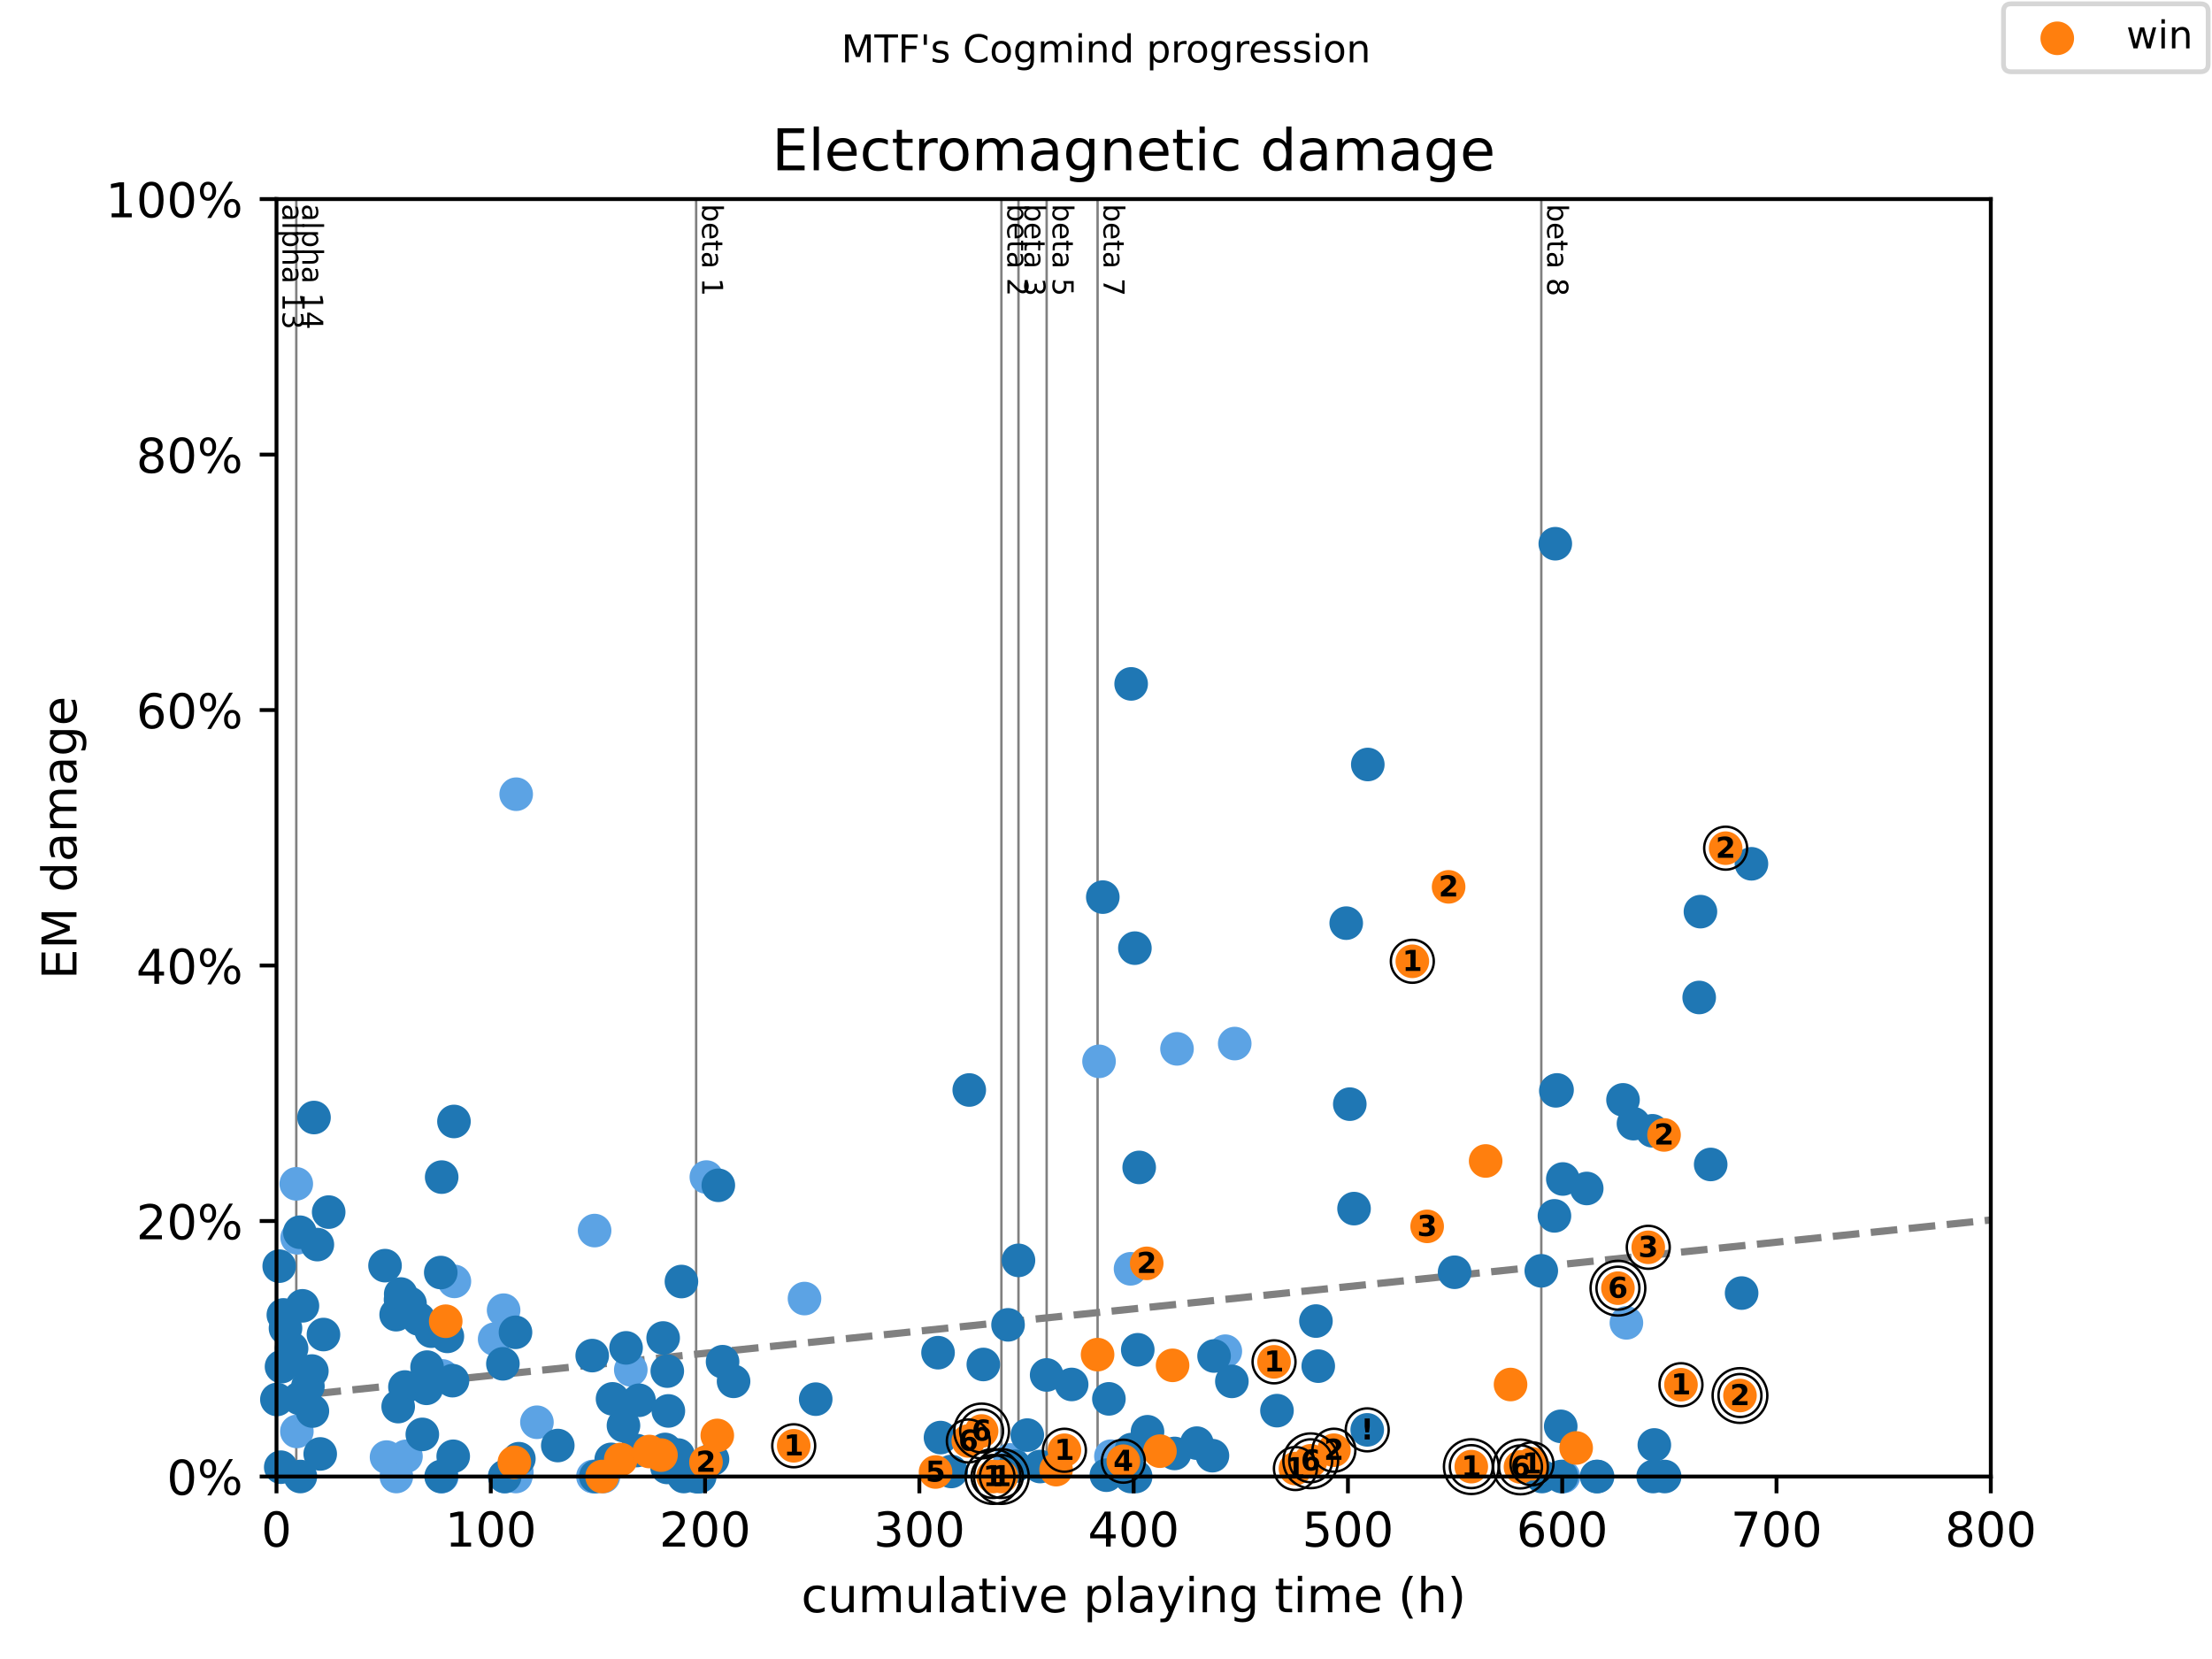 <?xml version="1.0" encoding="utf-8" standalone="no"?>
<!DOCTYPE svg PUBLIC "-//W3C//DTD SVG 1.1//EN"
  "http://www.w3.org/Graphics/SVG/1.1/DTD/svg11.dtd">
<!-- Created with matplotlib (https://matplotlib.org/) -->
<svg height="345.6pt" version="1.1" viewBox="0 0 460.8 345.6" width="460.8pt" xmlns="http://www.w3.org/2000/svg" xmlns:xlink="http://www.w3.org/1999/xlink">
 <defs>
  <style type="text/css">
*{stroke-linecap:butt;stroke-linejoin:round;}
  </style>
 </defs>
 <g id="figure_1">
  <g id="patch_1">
   <path d="M 0 345.6 
L 460.8 345.6 
L 460.8 0 
L 0 0 
z
" style="fill:#ffffff;"/>
  </g>
  <g id="axes_1">
   <g id="patch_2">
    <path d="M 57.6 307.584 
L 414.72 307.584 
L 414.72 41.472 
L 57.6 41.472 
z
" style="fill:#ffffff;"/>
   </g>
   <g id="line2d_1">
    <path clip-path="url(#p9b7122c9ca)" d="M 57.6 291.168 
L 414.72 254.141 
" style="fill:none;stroke:#808080;stroke-dasharray:5.55,2.4;stroke-dashoffset:0;stroke-width:1.5;"/>
   </g>
   <g id="line2d_2">
    <path clip-path="url(#p9b7122c9ca)" d="M 61.722 307.584 
L 61.722 41.472 
" style="fill:none;stroke:#808080;stroke-linecap:square;stroke-width:0.5;"/>
   </g>
   <g id="line2d_3">
    <path clip-path="url(#p9b7122c9ca)" d="M 145.02 307.584 
L 145.02 41.472 
" style="fill:none;stroke:#808080;stroke-linecap:square;stroke-width:0.5;"/>
   </g>
   <g id="line2d_4">
    <path clip-path="url(#p9b7122c9ca)" d="M 208.61 307.584 
L 208.61 41.472 
" style="fill:none;stroke:#808080;stroke-linecap:square;stroke-width:0.5;"/>
   </g>
   <g id="line2d_5">
    <path clip-path="url(#p9b7122c9ca)" d="M 212.166 307.584 
L 212.166 41.472 
" style="fill:none;stroke:#808080;stroke-linecap:square;stroke-width:0.5;"/>
   </g>
   <g id="line2d_6">
    <path clip-path="url(#p9b7122c9ca)" d="M 218.036 307.584 
L 218.036 41.472 
" style="fill:none;stroke:#808080;stroke-linecap:square;stroke-width:0.5;"/>
   </g>
   <g id="line2d_7">
    <path clip-path="url(#p9b7122c9ca)" d="M 228.646 307.584 
L 228.646 41.472 
" style="fill:none;stroke:#808080;stroke-linecap:square;stroke-width:0.5;"/>
   </g>
   <g id="line2d_8">
    <path clip-path="url(#p9b7122c9ca)" d="M 321.08 307.584 
L 321.08 41.472 
" style="fill:none;stroke:#808080;stroke-linecap:square;stroke-width:0.5;"/>
   </g>
   <g id="text_1">
    <!-- alpha 13 -->
    <defs>
     <path d="M 34.281 27.484 
Q 23.391 27.484 19.188 25 
Q 14.984 22.516 14.984 16.5 
Q 14.984 11.719 18.141 8.906 
Q 21.297 6.109 26.703 6.109 
Q 34.188 6.109 38.703 11.406 
Q 43.219 16.703 43.219 25.484 
L 43.219 27.484 
z
M 52.203 31.203 
L 52.203 0 
L 43.219 0 
L 43.219 8.297 
Q 40.141 3.328 35.547 0.953 
Q 30.953 -1.422 24.312 -1.422 
Q 15.922 -1.422 10.953 3.297 
Q 6 8.016 6 15.922 
Q 6 25.141 12.172 29.828 
Q 18.359 34.516 30.609 34.516 
L 43.219 34.516 
L 43.219 35.406 
Q 43.219 41.609 39.141 45 
Q 35.062 48.391 27.688 48.391 
Q 23 48.391 18.547 47.266 
Q 14.109 46.141 10.016 43.891 
L 10.016 52.203 
Q 14.938 54.109 19.578 55.047 
Q 24.219 56 28.609 56 
Q 40.484 56 46.344 49.844 
Q 52.203 43.703 52.203 31.203 
z
" id="DejaVuSans-97"/>
     <path d="M 9.422 75.984 
L 18.406 75.984 
L 18.406 0 
L 9.422 0 
z
" id="DejaVuSans-108"/>
     <path d="M 18.109 8.203 
L 18.109 -20.797 
L 9.078 -20.797 
L 9.078 54.688 
L 18.109 54.688 
L 18.109 46.391 
Q 20.953 51.266 25.266 53.625 
Q 29.594 56 35.594 56 
Q 45.562 56 51.781 48.094 
Q 58.016 40.188 58.016 27.297 
Q 58.016 14.406 51.781 6.484 
Q 45.562 -1.422 35.594 -1.422 
Q 29.594 -1.422 25.266 0.953 
Q 20.953 3.328 18.109 8.203 
z
M 48.688 27.297 
Q 48.688 37.203 44.609 42.844 
Q 40.531 48.484 33.406 48.484 
Q 26.266 48.484 22.188 42.844 
Q 18.109 37.203 18.109 27.297 
Q 18.109 17.391 22.188 11.75 
Q 26.266 6.109 33.406 6.109 
Q 40.531 6.109 44.609 11.75 
Q 48.688 17.391 48.688 27.297 
z
" id="DejaVuSans-112"/>
     <path d="M 54.891 33.016 
L 54.891 0 
L 45.906 0 
L 45.906 32.719 
Q 45.906 40.484 42.875 44.328 
Q 39.844 48.188 33.797 48.188 
Q 26.516 48.188 22.312 43.547 
Q 18.109 38.922 18.109 30.906 
L 18.109 0 
L 9.078 0 
L 9.078 75.984 
L 18.109 75.984 
L 18.109 46.188 
Q 21.344 51.125 25.703 53.562 
Q 30.078 56 35.797 56 
Q 45.219 56 50.047 50.172 
Q 54.891 44.344 54.891 33.016 
z
" id="DejaVuSans-104"/>
     <path id="DejaVuSans-32"/>
     <path d="M 12.406 8.297 
L 28.516 8.297 
L 28.516 63.922 
L 10.984 60.406 
L 10.984 69.391 
L 28.422 72.906 
L 38.281 72.906 
L 38.281 8.297 
L 54.391 8.297 
L 54.391 0 
L 12.406 0 
z
" id="DejaVuSans-49"/>
     <path d="M 40.578 39.312 
Q 47.656 37.797 51.625 33 
Q 55.609 28.219 55.609 21.188 
Q 55.609 10.406 48.188 4.484 
Q 40.766 -1.422 27.094 -1.422 
Q 22.516 -1.422 17.656 -0.516 
Q 12.797 0.391 7.625 2.203 
L 7.625 11.719 
Q 11.719 9.328 16.594 8.109 
Q 21.484 6.891 26.812 6.891 
Q 36.078 6.891 40.938 10.547 
Q 45.797 14.203 45.797 21.188 
Q 45.797 27.641 41.281 31.266 
Q 36.766 34.906 28.719 34.906 
L 20.219 34.906 
L 20.219 43.016 
L 29.109 43.016 
Q 36.375 43.016 40.234 45.922 
Q 44.094 48.828 44.094 54.297 
Q 44.094 59.906 40.109 62.906 
Q 36.141 65.922 28.719 65.922 
Q 24.656 65.922 20.016 65.031 
Q 15.375 64.156 9.812 62.312 
L 9.812 71.094 
Q 15.438 72.656 20.344 73.438 
Q 25.25 74.219 29.594 74.219 
Q 40.828 74.219 47.359 69.109 
Q 53.906 64.016 53.906 55.328 
Q 53.906 49.266 50.438 45.094 
Q 46.969 40.922 40.578 39.312 
z
" id="DejaVuSans-51"/>
    </defs>
    <g transform="translate(58.848 42.472)rotate(-270)scale(0.06 -0.06)">
     <use xlink:href="#DejaVuSans-97"/>
     <use x="61.279" xlink:href="#DejaVuSans-108"/>
     <use x="89.062" xlink:href="#DejaVuSans-112"/>
     <use x="152.539" xlink:href="#DejaVuSans-104"/>
     <use x="215.918" xlink:href="#DejaVuSans-97"/>
     <use x="277.197" xlink:href="#DejaVuSans-32"/>
     <use x="308.984" xlink:href="#DejaVuSans-49"/>
     <use x="372.607" xlink:href="#DejaVuSans-51"/>
    </g>
   </g>
   <g id="text_2">
    <!-- alpha 14 -->
    <defs>
     <path d="M 37.797 64.312 
L 12.891 25.391 
L 37.797 25.391 
z
M 35.203 72.906 
L 47.609 72.906 
L 47.609 25.391 
L 58.016 25.391 
L 58.016 17.188 
L 47.609 17.188 
L 47.609 0 
L 37.797 0 
L 37.797 17.188 
L 4.891 17.188 
L 4.891 26.703 
z
" id="DejaVuSans-52"/>
    </defs>
    <g transform="translate(62.97 42.472)rotate(-270)scale(0.06 -0.06)">
     <use xlink:href="#DejaVuSans-97"/>
     <use x="61.279" xlink:href="#DejaVuSans-108"/>
     <use x="89.062" xlink:href="#DejaVuSans-112"/>
     <use x="152.539" xlink:href="#DejaVuSans-104"/>
     <use x="215.918" xlink:href="#DejaVuSans-97"/>
     <use x="277.197" xlink:href="#DejaVuSans-32"/>
     <use x="308.984" xlink:href="#DejaVuSans-49"/>
     <use x="372.607" xlink:href="#DejaVuSans-52"/>
    </g>
   </g>
   <g id="text_3">
    <!-- beta 1 -->
    <defs>
     <path d="M 48.688 27.297 
Q 48.688 37.203 44.609 42.844 
Q 40.531 48.484 33.406 48.484 
Q 26.266 48.484 22.188 42.844 
Q 18.109 37.203 18.109 27.297 
Q 18.109 17.391 22.188 11.75 
Q 26.266 6.109 33.406 6.109 
Q 40.531 6.109 44.609 11.75 
Q 48.688 17.391 48.688 27.297 
z
M 18.109 46.391 
Q 20.953 51.266 25.266 53.625 
Q 29.594 56 35.594 56 
Q 45.562 56 51.781 48.094 
Q 58.016 40.188 58.016 27.297 
Q 58.016 14.406 51.781 6.484 
Q 45.562 -1.422 35.594 -1.422 
Q 29.594 -1.422 25.266 0.953 
Q 20.953 3.328 18.109 8.203 
L 18.109 0 
L 9.078 0 
L 9.078 75.984 
L 18.109 75.984 
z
" id="DejaVuSans-98"/>
     <path d="M 56.203 29.594 
L 56.203 25.203 
L 14.891 25.203 
Q 15.484 15.922 20.484 11.062 
Q 25.484 6.203 34.422 6.203 
Q 39.594 6.203 44.453 7.469 
Q 49.312 8.734 54.109 11.281 
L 54.109 2.781 
Q 49.266 0.734 44.188 -0.344 
Q 39.109 -1.422 33.891 -1.422 
Q 20.797 -1.422 13.156 6.188 
Q 5.516 13.812 5.516 26.812 
Q 5.516 40.234 12.766 48.109 
Q 20.016 56 32.328 56 
Q 43.359 56 49.781 48.891 
Q 56.203 41.797 56.203 29.594 
z
M 47.219 32.234 
Q 47.125 39.594 43.094 43.984 
Q 39.062 48.391 32.422 48.391 
Q 24.906 48.391 20.391 44.141 
Q 15.875 39.891 15.188 32.172 
z
" id="DejaVuSans-101"/>
     <path d="M 18.312 70.219 
L 18.312 54.688 
L 36.812 54.688 
L 36.812 47.703 
L 18.312 47.703 
L 18.312 18.016 
Q 18.312 11.328 20.141 9.422 
Q 21.969 7.516 27.594 7.516 
L 36.812 7.516 
L 36.812 0 
L 27.594 0 
Q 17.188 0 13.234 3.875 
Q 9.281 7.766 9.281 18.016 
L 9.281 47.703 
L 2.688 47.703 
L 2.688 54.688 
L 9.281 54.688 
L 9.281 70.219 
z
" id="DejaVuSans-116"/>
    </defs>
    <g transform="translate(146.268 42.472)rotate(-270)scale(0.06 -0.06)">
     <use xlink:href="#DejaVuSans-98"/>
     <use x="63.477" xlink:href="#DejaVuSans-101"/>
     <use x="125" xlink:href="#DejaVuSans-116"/>
     <use x="164.209" xlink:href="#DejaVuSans-97"/>
     <use x="225.488" xlink:href="#DejaVuSans-32"/>
     <use x="257.275" xlink:href="#DejaVuSans-49"/>
    </g>
   </g>
   <g id="text_4">
    <!-- beta 2 -->
    <defs>
     <path d="M 19.188 8.297 
L 53.609 8.297 
L 53.609 0 
L 7.328 0 
L 7.328 8.297 
Q 12.938 14.109 22.625 23.891 
Q 32.328 33.688 34.812 36.531 
Q 39.547 41.844 41.422 45.531 
Q 43.312 49.219 43.312 52.781 
Q 43.312 58.594 39.234 62.25 
Q 35.156 65.922 28.609 65.922 
Q 23.969 65.922 18.812 64.312 
Q 13.672 62.703 7.812 59.422 
L 7.812 69.391 
Q 13.766 71.781 18.938 73 
Q 24.125 74.219 28.422 74.219 
Q 39.75 74.219 46.484 68.547 
Q 53.219 62.891 53.219 53.422 
Q 53.219 48.922 51.531 44.891 
Q 49.859 40.875 45.406 35.406 
Q 44.188 33.984 37.641 27.219 
Q 31.109 20.453 19.188 8.297 
z
" id="DejaVuSans-50"/>
    </defs>
    <g transform="translate(209.857 42.472)rotate(-270)scale(0.06 -0.06)">
     <use xlink:href="#DejaVuSans-98"/>
     <use x="63.477" xlink:href="#DejaVuSans-101"/>
     <use x="125" xlink:href="#DejaVuSans-116"/>
     <use x="164.209" xlink:href="#DejaVuSans-97"/>
     <use x="225.488" xlink:href="#DejaVuSans-32"/>
     <use x="257.275" xlink:href="#DejaVuSans-50"/>
    </g>
   </g>
   <g id="text_5">
    <!-- beta 3 -->
    <g transform="translate(213.414 42.472)rotate(-270)scale(0.06 -0.06)">
     <use xlink:href="#DejaVuSans-98"/>
     <use x="63.477" xlink:href="#DejaVuSans-101"/>
     <use x="125" xlink:href="#DejaVuSans-116"/>
     <use x="164.209" xlink:href="#DejaVuSans-97"/>
     <use x="225.488" xlink:href="#DejaVuSans-32"/>
     <use x="257.275" xlink:href="#DejaVuSans-51"/>
    </g>
   </g>
   <g id="text_6">
    <!-- beta 5 -->
    <defs>
     <path d="M 10.797 72.906 
L 49.516 72.906 
L 49.516 64.594 
L 19.828 64.594 
L 19.828 46.734 
Q 21.969 47.469 24.109 47.828 
Q 26.266 48.188 28.422 48.188 
Q 40.625 48.188 47.75 41.5 
Q 54.891 34.812 54.891 23.391 
Q 54.891 11.625 47.562 5.094 
Q 40.234 -1.422 26.906 -1.422 
Q 22.312 -1.422 17.547 -0.641 
Q 12.797 0.141 7.719 1.703 
L 7.719 11.625 
Q 12.109 9.234 16.797 8.062 
Q 21.484 6.891 26.703 6.891 
Q 35.156 6.891 40.078 11.328 
Q 45.016 15.766 45.016 23.391 
Q 45.016 31 40.078 35.438 
Q 35.156 39.891 26.703 39.891 
Q 22.75 39.891 18.812 39.016 
Q 14.891 38.141 10.797 36.281 
z
" id="DejaVuSans-53"/>
    </defs>
    <g transform="translate(219.284 42.472)rotate(-270)scale(0.06 -0.06)">
     <use xlink:href="#DejaVuSans-98"/>
     <use x="63.477" xlink:href="#DejaVuSans-101"/>
     <use x="125" xlink:href="#DejaVuSans-116"/>
     <use x="164.209" xlink:href="#DejaVuSans-97"/>
     <use x="225.488" xlink:href="#DejaVuSans-32"/>
     <use x="257.275" xlink:href="#DejaVuSans-53"/>
    </g>
   </g>
   <g id="text_7">
    <!-- beta 7 -->
    <defs>
     <path d="M 8.203 72.906 
L 55.078 72.906 
L 55.078 68.703 
L 28.609 0 
L 18.312 0 
L 43.219 64.594 
L 8.203 64.594 
z
" id="DejaVuSans-55"/>
    </defs>
    <g transform="translate(229.893 42.472)rotate(-270)scale(0.06 -0.06)">
     <use xlink:href="#DejaVuSans-98"/>
     <use x="63.477" xlink:href="#DejaVuSans-101"/>
     <use x="125" xlink:href="#DejaVuSans-116"/>
     <use x="164.209" xlink:href="#DejaVuSans-97"/>
     <use x="225.488" xlink:href="#DejaVuSans-32"/>
     <use x="257.275" xlink:href="#DejaVuSans-55"/>
    </g>
   </g>
   <g id="text_8">
    <!-- beta 8 -->
    <defs>
     <path d="M 31.781 34.625 
Q 24.75 34.625 20.719 30.859 
Q 16.703 27.094 16.703 20.516 
Q 16.703 13.922 20.719 10.156 
Q 24.75 6.391 31.781 6.391 
Q 38.812 6.391 42.859 10.172 
Q 46.922 13.969 46.922 20.516 
Q 46.922 27.094 42.891 30.859 
Q 38.875 34.625 31.781 34.625 
z
M 21.922 38.812 
Q 15.578 40.375 12.031 44.719 
Q 8.5 49.078 8.5 55.328 
Q 8.5 64.062 14.719 69.141 
Q 20.953 74.219 31.781 74.219 
Q 42.672 74.219 48.875 69.141 
Q 55.078 64.062 55.078 55.328 
Q 55.078 49.078 51.531 44.719 
Q 48 40.375 41.703 38.812 
Q 48.828 37.156 52.797 32.312 
Q 56.781 27.484 56.781 20.516 
Q 56.781 9.906 50.312 4.234 
Q 43.844 -1.422 31.781 -1.422 
Q 19.734 -1.422 13.25 4.234 
Q 6.781 9.906 6.781 20.516 
Q 6.781 27.484 10.781 32.312 
Q 14.797 37.156 21.922 38.812 
z
M 18.312 54.391 
Q 18.312 48.734 21.844 45.562 
Q 25.391 42.391 31.781 42.391 
Q 38.141 42.391 41.719 45.562 
Q 45.312 48.734 45.312 54.391 
Q 45.312 60.062 41.719 63.234 
Q 38.141 66.406 31.781 66.406 
Q 25.391 66.406 21.844 63.234 
Q 18.312 60.062 18.312 54.391 
z
" id="DejaVuSans-56"/>
    </defs>
    <g transform="translate(322.328 42.472)rotate(-270)scale(0.06 -0.06)">
     <use xlink:href="#DejaVuSans-98"/>
     <use x="63.477" xlink:href="#DejaVuSans-101"/>
     <use x="125" xlink:href="#DejaVuSans-116"/>
     <use x="164.209" xlink:href="#DejaVuSans-97"/>
     <use x="225.488" xlink:href="#DejaVuSans-32"/>
     <use x="257.275" xlink:href="#DejaVuSans-56"/>
    </g>
   </g>
   <g id="PathCollection_1">
    <defs>
     <path d="M 0 3 
C 0.796 3 1.559 2.684 2.121 2.121 
C 2.684 1.559 3 0.796 3 0 
C 3 -0.796 2.684 -1.559 2.121 -2.121 
C 1.559 -2.684 0.796 -3 0 -3 
C -0.796 -3 -1.559 -2.684 -2.121 -2.121 
C -2.684 -1.559 -3 -0.796 -3 0 
C -3 0.796 -2.684 1.559 -2.121 2.121 
C -1.559 2.684 -0.796 3 0 3 
z
" id="ma31d40df02" style="stroke:#5ca3e4;"/>
    </defs>
    <g>
     <use style="fill:#5ca3e4;stroke:#5ca3e4;" x="61.722" xlink:href="#ma31d40df02" y="246.614"/>
     <use style="fill:#5ca3e4;stroke:#5ca3e4;" x="61.841" xlink:href="#ma31d40df02" y="298.194"/>
     <use style="fill:#5ca3e4;stroke:#5ca3e4;" x="61.908" xlink:href="#ma31d40df02" y="257.856"/>
     <use style="fill:#5ca3e4;stroke:#5ca3e4;" x="80.523" xlink:href="#ma31d40df02" y="303.538"/>
     <use style="fill:#5ca3e4;stroke:#5ca3e4;" x="82.569" xlink:href="#ma31d40df02" y="307.584"/>
     <use style="fill:#5ca3e4;stroke:#5ca3e4;" x="84.57" xlink:href="#ma31d40df02" y="303.383"/>
     <use style="fill:#5ca3e4;stroke:#5ca3e4;" x="92.047" xlink:href="#ma31d40df02" y="307.584"/>
     <use style="fill:#5ca3e4;stroke:#5ca3e4;" x="92.151" xlink:href="#ma31d40df02" y="286.632"/>
     <use style="fill:#5ca3e4;stroke:#5ca3e4;" x="94.659" xlink:href="#ma31d40df02" y="266.934"/>
     <use style="fill:#5ca3e4;stroke:#5ca3e4;" x="103.044" xlink:href="#ma31d40df02" y="278.967"/>
     <use style="fill:#5ca3e4;stroke:#5ca3e4;" x="104.911" xlink:href="#ma31d40df02" y="272.934"/>
     <use style="fill:#5ca3e4;stroke:#5ca3e4;" x="105.164" xlink:href="#ma31d40df02" y="307.584"/>
     <use style="fill:#5ca3e4;stroke:#5ca3e4;" x="107.441" xlink:href="#ma31d40df02" y="307.584"/>
     <use style="fill:#5ca3e4;stroke:#5ca3e4;" x="107.53" xlink:href="#ma31d40df02" y="165.448"/>
     <use style="fill:#5ca3e4;stroke:#5ca3e4;" x="107.671" xlink:href="#ma31d40df02" y="306.706"/>
     <use style="fill:#5ca3e4;stroke:#5ca3e4;" x="111.852" xlink:href="#ma31d40df02" y="296.281"/>
     <use style="fill:#5ca3e4;stroke:#5ca3e4;" x="123.518" xlink:href="#ma31d40df02" y="307.584"/>
     <use style="fill:#5ca3e4;stroke:#5ca3e4;" x="123.786" xlink:href="#ma31d40df02" y="307.584"/>
     <use style="fill:#5ca3e4;stroke:#5ca3e4;" x="123.868" xlink:href="#ma31d40df02" y="256.351"/>
     <use style="fill:#5ca3e4;stroke:#5ca3e4;" x="125.713" xlink:href="#ma31d40df02" y="307.584"/>
     <use style="fill:#5ca3e4;stroke:#5ca3e4;" x="131.405" xlink:href="#ma31d40df02" y="285.359"/>
     <use style="fill:#5ca3e4;stroke:#5ca3e4;" x="147.148" xlink:href="#ma31d40df02" y="245.202"/>
     <use style="fill:#5ca3e4;stroke:#5ca3e4;" x="167.593" xlink:href="#ma31d40df02" y="270.514"/>
     <use style="fill:#5ca3e4;stroke:#5ca3e4;" x="210.418" xlink:href="#ma31d40df02" y="304.13"/>
     <use style="fill:#5ca3e4;stroke:#5ca3e4;" x="228.951" xlink:href="#ma31d40df02" y="221.098"/>
     <use style="fill:#5ca3e4;stroke:#5ca3e4;" x="231.428" xlink:href="#ma31d40df02" y="303.353"/>
     <use style="fill:#5ca3e4;stroke:#5ca3e4;" x="235.513" xlink:href="#ma31d40df02" y="264.317"/>
     <use style="fill:#5ca3e4;stroke:#5ca3e4;" x="245.192" xlink:href="#ma31d40df02" y="218.494"/>
     <use style="fill:#5ca3e4;stroke:#5ca3e4;" x="255.258" xlink:href="#ma31d40df02" y="281.481"/>
     <use style="fill:#5ca3e4;stroke:#5ca3e4;" x="257.215" xlink:href="#ma31d40df02" y="217.396"/>
     <use style="fill:#5ca3e4;stroke:#5ca3e4;" x="325.693" xlink:href="#ma31d40df02" y="307.584"/>
     <use style="fill:#5ca3e4;stroke:#5ca3e4;" x="338.81" xlink:href="#ma31d40df02" y="275.573"/>
    </g>
   </g>
   <g id="PathCollection_2">
    <defs>
     <path d="M 0 3 
C 0.796 3 1.559 2.684 2.121 2.121 
C 2.684 1.559 3 0.796 3 0 
C 3 -0.796 2.684 -1.559 2.121 -2.121 
C 1.559 -2.684 0.796 -3 0 -3 
C -0.796 -3 -1.559 -2.684 -2.121 -2.121 
C -2.684 -1.559 -3 -0.796 -3 0 
C -3 0.796 -2.684 1.559 -2.121 2.121 
C -1.559 2.684 -0.796 3 0 3 
z
" id="meb076654b5" style="stroke:#1f77b4;"/>
    </defs>
    <g>
     <use style="fill:#1f77b4;stroke:#1f77b4;" x="57.682" xlink:href="#meb076654b5" y="291.54"/>
     <use style="fill:#1f77b4;stroke:#1f77b4;" x="58.165" xlink:href="#meb076654b5" y="263.764"/>
     <use style="fill:#1f77b4;stroke:#1f77b4;" x="58.485" xlink:href="#meb076654b5" y="305.642"/>
     <use style="fill:#1f77b4;stroke:#1f77b4;" x="58.649" xlink:href="#meb076654b5" y="284.697"/>
     <use style="fill:#1f77b4;stroke:#1f77b4;" x="59.028" xlink:href="#meb076654b5" y="273.922"/>
     <use style="fill:#1f77b4;stroke:#1f77b4;" x="59.475" xlink:href="#meb076654b5" y="276.695"/>
     <use style="fill:#1f77b4;stroke:#1f77b4;" x="60.74" xlink:href="#meb076654b5" y="280.909"/>
     <use style="fill:#1f77b4;stroke:#1f77b4;" x="62.369" xlink:href="#meb076654b5" y="291.308"/>
     <use style="fill:#1f77b4;stroke:#1f77b4;" x="62.458" xlink:href="#meb076654b5" y="256.695"/>
     <use style="fill:#1f77b4;stroke:#1f77b4;" x="62.577" xlink:href="#meb076654b5" y="307.584"/>
     <use style="fill:#1f77b4;stroke:#1f77b4;" x="63.001" xlink:href="#meb076654b5" y="272.03"/>
     <use style="fill:#1f77b4;stroke:#1f77b4;" x="64.14" xlink:href="#meb076654b5" y="288.801"/>
     <use style="fill:#1f77b4;stroke:#1f77b4;" x="64.966" xlink:href="#meb076654b5" y="285.613"/>
     <use style="fill:#1f77b4;stroke:#1f77b4;" x="65.077" xlink:href="#meb076654b5" y="293.951"/>
     <use style="fill:#1f77b4;stroke:#1f77b4;" x="65.412" xlink:href="#meb076654b5" y="232.801"/>
     <use style="fill:#1f77b4;stroke:#1f77b4;" x="66.111" xlink:href="#meb076654b5" y="259.271"/>
     <use style="fill:#1f77b4;stroke:#1f77b4;" x="66.707" xlink:href="#meb076654b5" y="302.883"/>
     <use style="fill:#1f77b4;stroke:#1f77b4;" x="67.384" xlink:href="#meb076654b5" y="278.009"/>
     <use style="fill:#1f77b4;stroke:#1f77b4;" x="68.47" xlink:href="#meb076654b5" y="252.503"/>
     <use style="fill:#1f77b4;stroke:#1f77b4;" x="80.21" xlink:href="#meb076654b5" y="263.658"/>
     <use style="fill:#1f77b4;stroke:#1f77b4;" x="82.524" xlink:href="#meb076654b5" y="273.872"/>
     <use style="fill:#1f77b4;stroke:#1f77b4;" x="82.948" xlink:href="#meb076654b5" y="293.018"/>
     <use style="fill:#1f77b4;stroke:#1f77b4;" x="83.439" xlink:href="#meb076654b5" y="270.748"/>
     <use style="fill:#1f77b4;stroke:#1f77b4;" x="83.476" xlink:href="#meb076654b5" y="269.568"/>
     <use style="fill:#1f77b4;stroke:#1f77b4;" x="84.354" xlink:href="#meb076654b5" y="288.943"/>
     <use style="fill:#1f77b4;stroke:#1f77b4;" x="85.411" xlink:href="#meb076654b5" y="271.549"/>
     <use style="fill:#1f77b4;stroke:#1f77b4;" x="87.241" xlink:href="#meb076654b5" y="274.781"/>
     <use style="fill:#1f77b4;stroke:#1f77b4;" x="87.978" xlink:href="#meb076654b5" y="298.811"/>
     <use style="fill:#1f77b4;stroke:#1f77b4;" x="88.833" xlink:href="#meb076654b5" y="289.213"/>
     <use style="fill:#1f77b4;stroke:#1f77b4;" x="88.967" xlink:href="#meb076654b5" y="284.798"/>
     <use style="fill:#1f77b4;stroke:#1f77b4;" x="89.852" xlink:href="#meb076654b5" y="277.31"/>
     <use style="fill:#1f77b4;stroke:#1f77b4;" x="91.817" xlink:href="#meb076654b5" y="265.093"/>
     <use style="fill:#1f77b4;stroke:#1f77b4;" x="91.898" xlink:href="#meb076654b5" y="307.584"/>
     <use style="fill:#1f77b4;stroke:#1f77b4;" x="92.01" xlink:href="#meb076654b5" y="245.212"/>
     <use style="fill:#1f77b4;stroke:#1f77b4;" x="93.193" xlink:href="#meb076654b5" y="278.392"/>
     <use style="fill:#1f77b4;stroke:#1f77b4;" x="94.264" xlink:href="#meb076654b5" y="287.616"/>
     <use style="fill:#1f77b4;stroke:#1f77b4;" x="94.413" xlink:href="#meb076654b5" y="303.373"/>
     <use style="fill:#1f77b4;stroke:#1f77b4;" x="94.569" xlink:href="#meb076654b5" y="233.622"/>
     <use style="fill:#1f77b4;stroke:#1f77b4;" x="104.762" xlink:href="#meb076654b5" y="284.109"/>
     <use style="fill:#1f77b4;stroke:#1f77b4;" x="105.142" xlink:href="#meb076654b5" y="307.584"/>
     <use style="fill:#1f77b4;stroke:#1f77b4;" x="107.388" xlink:href="#meb076654b5" y="277.544"/>
     <use style="fill:#1f77b4;stroke:#1f77b4;" x="108.088" xlink:href="#meb076654b5" y="303.875"/>
     <use style="fill:#1f77b4;stroke:#1f77b4;" x="116.197" xlink:href="#meb076654b5" y="301.131"/>
     <use style="fill:#1f77b4;stroke:#1f77b4;" x="123.37" xlink:href="#meb076654b5" y="282.395"/>
     <use style="fill:#1f77b4;stroke:#1f77b4;" x="124.121" xlink:href="#meb076654b5" y="307.584"/>
     <use style="fill:#1f77b4;stroke:#1f77b4;" x="127.328" xlink:href="#meb076654b5" y="304.014"/>
     <use style="fill:#1f77b4;stroke:#1f77b4;" x="127.603" xlink:href="#meb076654b5" y="291.408"/>
     <use style="fill:#1f77b4;stroke:#1f77b4;" x="129.88" xlink:href="#meb076654b5" y="296.971"/>
     <use style="fill:#1f77b4;stroke:#1f77b4;" x="130.423" xlink:href="#meb076654b5" y="280.785"/>
     <use style="fill:#1f77b4;stroke:#1f77b4;" x="132.632" xlink:href="#meb076654b5" y="302.175"/>
     <use style="fill:#1f77b4;stroke:#1f77b4;" x="133.123" xlink:href="#meb076654b5" y="291.703"/>
     <use style="fill:#1f77b4;stroke:#1f77b4;" x="138.145" xlink:href="#meb076654b5" y="278.73"/>
     <use style="fill:#1f77b4;stroke:#1f77b4;" x="138.555" xlink:href="#meb076654b5" y="301.949"/>
     <use style="fill:#1f77b4;stroke:#1f77b4;" x="138.956" xlink:href="#meb076654b5" y="305.691"/>
     <use style="fill:#1f77b4;stroke:#1f77b4;" x="139.008" xlink:href="#meb076654b5" y="285.626"/>
     <use style="fill:#1f77b4;stroke:#1f77b4;" x="139.232" xlink:href="#meb076654b5" y="293.922"/>
     <use style="fill:#1f77b4;stroke:#1f77b4;" x="141.263" xlink:href="#meb076654b5" y="303.117"/>
     <use style="fill:#1f77b4;stroke:#1f77b4;" x="141.955" xlink:href="#meb076654b5" y="266.968"/>
     <use style="fill:#1f77b4;stroke:#1f77b4;" x="142.446" xlink:href="#meb076654b5" y="307.584"/>
     <use style="fill:#1f77b4;stroke:#1f77b4;" x="145.02" xlink:href="#meb076654b5" y="307.584"/>
     <use style="fill:#1f77b4;stroke:#1f77b4;" x="145.444" xlink:href="#meb076654b5" y="307.584"/>
     <use style="fill:#1f77b4;stroke:#1f77b4;" x="145.511" xlink:href="#meb076654b5" y="307.584"/>
     <use style="fill:#1f77b4;stroke:#1f77b4;" x="145.771" xlink:href="#meb076654b5" y="307.584"/>
     <use style="fill:#1f77b4;stroke:#1f77b4;" x="148.428" xlink:href="#meb076654b5" y="303.976"/>
     <use style="fill:#1f77b4;stroke:#1f77b4;" x="149.64" xlink:href="#meb076654b5" y="246.919"/>
     <use style="fill:#1f77b4;stroke:#1f77b4;" x="150.526" xlink:href="#meb076654b5" y="283.668"/>
     <use style="fill:#1f77b4;stroke:#1f77b4;" x="152.817" xlink:href="#meb076654b5" y="287.757"/>
     <use style="fill:#1f77b4;stroke:#1f77b4;" x="169.929" xlink:href="#meb076654b5" y="291.471"/>
     <use style="fill:#1f77b4;stroke:#1f77b4;" x="195.411" xlink:href="#meb076654b5" y="281.789"/>
     <use style="fill:#1f77b4;stroke:#1f77b4;" x="195.924" xlink:href="#meb076654b5" y="299.471"/>
     <use style="fill:#1f77b4;stroke:#1f77b4;" x="198.156" xlink:href="#meb076654b5" y="306.537"/>
     <use style="fill:#1f77b4;stroke:#1f77b4;" x="201.914" xlink:href="#meb076654b5" y="227.066"/>
     <use style="fill:#1f77b4;stroke:#1f77b4;" x="204.845" xlink:href="#meb076654b5" y="284.247"/>
     <use style="fill:#1f77b4;stroke:#1f77b4;" x="209.994" xlink:href="#meb076654b5" y="275.99"/>
     <use style="fill:#1f77b4;stroke:#1f77b4;" x="211.415" xlink:href="#meb076654b5" y="305.441"/>
     <use style="fill:#1f77b4;stroke:#1f77b4;" x="212.166" xlink:href="#meb076654b5" y="262.558"/>
     <use style="fill:#1f77b4;stroke:#1f77b4;" x="214.004" xlink:href="#meb076654b5" y="298.957"/>
     <use style="fill:#1f77b4;stroke:#1f77b4;" x="216.675" xlink:href="#meb076654b5" y="305.505"/>
     <use style="fill:#1f77b4;stroke:#1f77b4;" x="218.036" xlink:href="#meb076654b5" y="286.428"/>
     <use style="fill:#1f77b4;stroke:#1f77b4;" x="223.244" xlink:href="#meb076654b5" y="288.407"/>
     <use style="fill:#1f77b4;stroke:#1f77b4;" x="229.732" xlink:href="#meb076654b5" y="186.886"/>
     <use style="fill:#1f77b4;stroke:#1f77b4;" x="230.483" xlink:href="#meb076654b5" y="307.31"/>
     <use style="fill:#1f77b4;stroke:#1f77b4;" x="231.004" xlink:href="#meb076654b5" y="291.408"/>
     <use style="fill:#1f77b4;stroke:#1f77b4;" x="235.572" xlink:href="#meb076654b5" y="307.584"/>
     <use style="fill:#1f77b4;stroke:#1f77b4;" x="235.639" xlink:href="#meb076654b5" y="142.468"/>
     <use style="fill:#1f77b4;stroke:#1f77b4;" x="235.721" xlink:href="#meb076654b5" y="301.972"/>
     <use style="fill:#1f77b4;stroke:#1f77b4;" x="236.42" xlink:href="#meb076654b5" y="197.516"/>
     <use style="fill:#1f77b4;stroke:#1f77b4;" x="236.584" xlink:href="#meb076654b5" y="307.584"/>
     <use style="fill:#1f77b4;stroke:#1f77b4;" x="237.016" xlink:href="#meb076654b5" y="281.184"/>
     <use style="fill:#1f77b4;stroke:#1f77b4;" x="237.313" xlink:href="#meb076654b5" y="243.196"/>
     <use style="fill:#1f77b4;stroke:#1f77b4;" x="239.047" xlink:href="#meb076654b5" y="298.261"/>
     <use style="fill:#1f77b4;stroke:#1f77b4;" x="244.686" xlink:href="#meb076654b5" y="302.779"/>
     <use style="fill:#1f77b4;stroke:#1f77b4;" x="249.321" xlink:href="#meb076654b5" y="300.634"/>
     <use style="fill:#1f77b4;stroke:#1f77b4;" x="252.573" xlink:href="#meb076654b5" y="303.245"/>
     <use style="fill:#1f77b4;stroke:#1f77b4;" x="252.915" xlink:href="#meb076654b5" y="282.479"/>
     <use style="fill:#1f77b4;stroke:#1f77b4;" x="256.62" xlink:href="#meb076654b5" y="287.765"/>
     <use style="fill:#1f77b4;stroke:#1f77b4;" x="266.017" xlink:href="#meb076654b5" y="293.863"/>
     <use style="fill:#1f77b4;stroke:#1f77b4;" x="274.134" xlink:href="#meb076654b5" y="275.203"/>
     <use style="fill:#1f77b4;stroke:#1f77b4;" x="274.617" xlink:href="#meb076654b5" y="284.594"/>
     <use style="fill:#1f77b4;stroke:#1f77b4;" x="280.443" xlink:href="#meb076654b5" y="192.308"/>
     <use style="fill:#1f77b4;stroke:#1f77b4;" x="281.187" xlink:href="#meb076654b5" y="230.016"/>
     <use style="fill:#1f77b4;stroke:#1f77b4;" x="282.072" xlink:href="#meb076654b5" y="251.777"/>
     <use style="fill:#1f77b4;stroke:#1f77b4;" x="284.818" xlink:href="#meb076654b5" y="297.866"/>
     <use style="fill:#1f77b4;stroke:#1f77b4;" x="284.937" xlink:href="#meb076654b5" y="159.259"/>
     <use style="fill:#1f77b4;stroke:#1f77b4;" x="303.016" xlink:href="#meb076654b5" y="265.032"/>
     <use style="fill:#1f77b4;stroke:#1f77b4;" x="321.08" xlink:href="#meb076654b5" y="264.738"/>
     <use style="fill:#1f77b4;stroke:#1f77b4;" x="321.214" xlink:href="#meb076654b5" y="307.584"/>
     <use style="fill:#1f77b4;stroke:#1f77b4;" x="323.818" xlink:href="#meb076654b5" y="253.286"/>
     <use style="fill:#1f77b4;stroke:#1f77b4;" x="323.997" xlink:href="#meb076654b5" y="113.269"/>
     <use style="fill:#1f77b4;stroke:#1f77b4;" x="324.108" xlink:href="#meb076654b5" y="227.24"/>
     <use style="fill:#1f77b4;stroke:#1f77b4;" x="324.361" xlink:href="#meb076654b5" y="227.054"/>
     <use style="fill:#1f77b4;stroke:#1f77b4;" x="325.128" xlink:href="#meb076654b5" y="297.131"/>
     <use style="fill:#1f77b4;stroke:#1f77b4;" x="325.276" xlink:href="#meb076654b5" y="307.584"/>
     <use style="fill:#1f77b4;stroke:#1f77b4;" x="325.566" xlink:href="#meb076654b5" y="245.606"/>
     <use style="fill:#1f77b4;stroke:#1f77b4;" x="330.544" xlink:href="#meb076654b5" y="247.581"/>
     <use style="fill:#1f77b4;stroke:#1f77b4;" x="332.605" xlink:href="#meb076654b5" y="307.584"/>
     <use style="fill:#1f77b4;stroke:#1f77b4;" x="332.806" xlink:href="#meb076654b5" y="307.584"/>
     <use style="fill:#1f77b4;stroke:#1f77b4;" x="338.103" xlink:href="#meb076654b5" y="229.121"/>
     <use style="fill:#1f77b4;stroke:#1f77b4;" x="340.283" xlink:href="#meb076654b5" y="234.079"/>
     <use style="fill:#1f77b4;stroke:#1f77b4;" x="344.226" xlink:href="#meb076654b5" y="235.565"/>
     <use style="fill:#1f77b4;stroke:#1f77b4;" x="344.375" xlink:href="#meb076654b5" y="307.584"/>
     <use style="fill:#1f77b4;stroke:#1f77b4;" x="344.628" xlink:href="#meb076654b5" y="301.01"/>
     <use style="fill:#1f77b4;stroke:#1f77b4;" x="346.778" xlink:href="#meb076654b5" y="307.584"/>
     <use style="fill:#1f77b4;stroke:#1f77b4;" x="353.972" xlink:href="#meb076654b5" y="207.794"/>
     <use style="fill:#1f77b4;stroke:#1f77b4;" x="354.233" xlink:href="#meb076654b5" y="189.913"/>
     <use style="fill:#1f77b4;stroke:#1f77b4;" x="356.368" xlink:href="#meb076654b5" y="242.58"/>
     <use style="fill:#1f77b4;stroke:#1f77b4;" x="362.811" xlink:href="#meb076654b5" y="269.369"/>
     <use style="fill:#1f77b4;stroke:#1f77b4;" x="364.857" xlink:href="#meb076654b5" y="179.946"/>
    </g>
   </g>
   <g id="PathCollection_3">
    <defs>
     <path d="M 0 3 
C 0.796 3 1.559 2.684 2.121 2.121 
C 2.684 1.559 3 0.796 3 0 
C 3 -0.796 2.684 -1.559 2.121 -2.121 
C 1.559 -2.684 0.796 -3 0 -3 
C -0.796 -3 -1.559 -2.684 -2.121 -2.121 
C -2.684 -1.559 -3 -0.796 -3 0 
C -3 0.796 -2.684 1.559 -2.121 2.121 
C -1.559 2.684 -0.796 3 0 3 
z
" id="mfd96472984" style="stroke:#ff7f0e;"/>
    </defs>
    <g>
     <use style="fill:#ff7f0e;stroke:#ff7f0e;" x="92.851" xlink:href="#mfd96472984" y="275.236"/>
     <use style="fill:#ff7f0e;stroke:#ff7f0e;" x="107.15" xlink:href="#mfd96472984" y="304.64"/>
     <use style="fill:#ff7f0e;stroke:#ff7f0e;" x="125.43" xlink:href="#mfd96472984" y="307.584"/>
     <use style="fill:#ff7f0e;stroke:#ff7f0e;" x="129.314" xlink:href="#mfd96472984" y="304.038"/>
     <use style="fill:#ff7f0e;stroke:#ff7f0e;" x="135.274" xlink:href="#mfd96472984" y="302.38"/>
     <use style="fill:#ff7f0e;stroke:#ff7f0e;" x="137.692" xlink:href="#mfd96472984" y="303.122"/>
     <use style="fill:#ff7f0e;stroke:#ff7f0e;" x="147.073" xlink:href="#mfd96472984" y="304.598"/>
     <use style="fill:#ff7f0e;stroke:#ff7f0e;" x="149.424" xlink:href="#mfd96472984" y="299.027"/>
     <use style="fill:#ff7f0e;stroke:#ff7f0e;" x="165.346" xlink:href="#mfd96472984" y="301.183"/>
     <use style="fill:#ff7f0e;stroke:#ff7f0e;" x="194.89" xlink:href="#mfd96472984" y="306.644"/>
     <use style="fill:#ff7f0e;stroke:#ff7f0e;" x="201.72" xlink:href="#mfd96472984" y="300.179"/>
     <use style="fill:#ff7f0e;stroke:#ff7f0e;" x="204.488" xlink:href="#mfd96472984" y="298.102"/>
     <use style="fill:#ff7f0e;stroke:#ff7f0e;" x="206.861" xlink:href="#mfd96472984" y="307.584"/>
     <use style="fill:#ff7f0e;stroke:#ff7f0e;" x="208.61" xlink:href="#mfd96472984" y="307.584"/>
     <use style="fill:#ff7f0e;stroke:#ff7f0e;" x="220.008" xlink:href="#mfd96472984" y="306.153"/>
     <use style="fill:#ff7f0e;stroke:#ff7f0e;" x="221.741" xlink:href="#mfd96472984" y="302.115"/>
     <use style="fill:#ff7f0e;stroke:#ff7f0e;" x="228.646" xlink:href="#mfd96472984" y="282.194"/>
     <use style="fill:#ff7f0e;stroke:#ff7f0e;" x="234.01" xlink:href="#mfd96472984" y="304.395"/>
     <use style="fill:#ff7f0e;stroke:#ff7f0e;" x="238.883" xlink:href="#mfd96472984" y="263.179"/>
     <use style="fill:#ff7f0e;stroke:#ff7f0e;" x="241.636" xlink:href="#mfd96472984" y="302.306"/>
     <use style="fill:#ff7f0e;stroke:#ff7f0e;" x="244.27" xlink:href="#mfd96472984" y="284.426"/>
     <use style="fill:#ff7f0e;stroke:#ff7f0e;" x="265.407" xlink:href="#mfd96472984" y="283.697"/>
     <use style="fill:#ff7f0e;stroke:#ff7f0e;" x="269.856" xlink:href="#mfd96472984" y="305.925"/>
     <use style="fill:#ff7f0e;stroke:#ff7f0e;" x="273.048" xlink:href="#mfd96472984" y="304.31"/>
     <use style="fill:#ff7f0e;stroke:#ff7f0e;" x="277.876" xlink:href="#mfd96472984" y="302.108"/>
     <use style="fill:#ff7f0e;stroke:#ff7f0e;" x="294.214" xlink:href="#mfd96472984" y="200.258"/>
     <use style="fill:#ff7f0e;stroke:#ff7f0e;" x="297.302" xlink:href="#mfd96472984" y="255.473"/>
     <use style="fill:#ff7f0e;stroke:#ff7f0e;" x="301.773" xlink:href="#mfd96472984" y="184.747"/>
     <use style="fill:#ff7f0e;stroke:#ff7f0e;" x="306.498" xlink:href="#mfd96472984" y="305.528"/>
     <use style="fill:#ff7f0e;stroke:#ff7f0e;" x="309.489" xlink:href="#mfd96472984" y="241.852"/>
     <use style="fill:#ff7f0e;stroke:#ff7f0e;" x="314.674" xlink:href="#mfd96472984" y="288.421"/>
     <use style="fill:#ff7f0e;stroke:#ff7f0e;" x="316.743" xlink:href="#mfd96472984" y="305.586"/>
     <use style="fill:#ff7f0e;stroke:#ff7f0e;" x="319.138" xlink:href="#mfd96472984" y="304.937"/>
     <use style="fill:#ff7f0e;stroke:#ff7f0e;" x="328.342" xlink:href="#mfd96472984" y="301.634"/>
     <use style="fill:#ff7f0e;stroke:#ff7f0e;" x="337.046" xlink:href="#mfd96472984" y="268.349"/>
     <use style="fill:#ff7f0e;stroke:#ff7f0e;" x="343.363" xlink:href="#mfd96472984" y="259.837"/>
     <use style="fill:#ff7f0e;stroke:#ff7f0e;" x="346.651" xlink:href="#mfd96472984" y="236.426"/>
     <use style="fill:#ff7f0e;stroke:#ff7f0e;" x="350.178" xlink:href="#mfd96472984" y="288.461"/>
     <use style="fill:#ff7f0e;stroke:#ff7f0e;" x="359.485" xlink:href="#mfd96472984" y="176.691"/>
     <use style="fill:#ff7f0e;stroke:#ff7f0e;" x="362.469" xlink:href="#mfd96472984" y="290.714"/>
    </g>
   </g>
   <g id="PathCollection_4">
    <defs>
     <path d="M 0 4.472 
C 1.186 4.472 2.324 4.001 3.162 3.162 
C 4.001 2.324 4.472 1.186 4.472 0 
C 4.472 -1.186 4.001 -2.324 3.162 -3.162 
C 2.324 -4.001 1.186 -4.472 0 -4.472 
C -1.186 -4.472 -2.324 -4.001 -3.162 -3.162 
C -4.001 -2.324 -4.472 -1.186 -4.472 0 
C -4.472 1.186 -4.001 2.324 -3.162 3.162 
C -2.324 4.001 -1.186 4.472 0 4.472 
z
" id="C0_0_59a7ade4e1"/>
    </defs>
    <use style="fill:none;stroke:#000000;stroke-width:0.5;" x="165.346" xlink:href="#C0_0_59a7ade4e1" y="301.183"/>
    <use style="fill:none;stroke:#000000;stroke-width:0.5;" x="201.72" xlink:href="#C0_0_59a7ade4e1" y="300.179"/>
    <use style="fill:none;stroke:#000000;stroke-width:0.5;" x="204.488" xlink:href="#C0_0_59a7ade4e1" y="298.102"/>
    <use style="fill:none;stroke:#000000;stroke-width:0.5;" x="206.861" xlink:href="#C0_0_59a7ade4e1" y="307.584"/>
    <use style="fill:none;stroke:#000000;stroke-width:0.5;" x="208.61" xlink:href="#C0_0_59a7ade4e1" y="307.584"/>
    <use style="fill:none;stroke:#000000;stroke-width:0.5;" x="221.741" xlink:href="#C0_0_59a7ade4e1" y="302.115"/>
    <use style="fill:none;stroke:#000000;stroke-width:0.5;" x="234.01" xlink:href="#C0_0_59a7ade4e1" y="304.395"/>
    <use style="fill:none;stroke:#000000;stroke-width:0.5;" x="265.407" xlink:href="#C0_0_59a7ade4e1" y="283.697"/>
    <use style="fill:none;stroke:#000000;stroke-width:0.5;" x="269.856" xlink:href="#C0_0_59a7ade4e1" y="305.925"/>
    <use style="fill:none;stroke:#000000;stroke-width:0.5;" x="273.048" xlink:href="#C0_0_59a7ade4e1" y="304.31"/>
    <use style="fill:none;stroke:#000000;stroke-width:0.5;" x="277.876" xlink:href="#C0_0_59a7ade4e1" y="302.108"/>
    <use style="fill:none;stroke:#000000;stroke-width:0.5;" x="284.818" xlink:href="#C0_0_59a7ade4e1" y="297.866"/>
    <use style="fill:none;stroke:#000000;stroke-width:0.5;" x="294.214" xlink:href="#C0_0_59a7ade4e1" y="200.258"/>
    <use style="fill:none;stroke:#000000;stroke-width:0.5;" x="306.498" xlink:href="#C0_0_59a7ade4e1" y="305.528"/>
    <use style="fill:none;stroke:#000000;stroke-width:0.5;" x="316.743" xlink:href="#C0_0_59a7ade4e1" y="305.586"/>
    <use style="fill:none;stroke:#000000;stroke-width:0.5;" x="319.138" xlink:href="#C0_0_59a7ade4e1" y="304.937"/>
    <use style="fill:none;stroke:#000000;stroke-width:0.5;" x="337.046" xlink:href="#C0_0_59a7ade4e1" y="268.349"/>
    <use style="fill:none;stroke:#000000;stroke-width:0.5;" x="343.363" xlink:href="#C0_0_59a7ade4e1" y="259.837"/>
    <use style="fill:none;stroke:#000000;stroke-width:0.5;" x="350.178" xlink:href="#C0_0_59a7ade4e1" y="288.461"/>
    <use style="fill:none;stroke:#000000;stroke-width:0.5;" x="359.485" xlink:href="#C0_0_59a7ade4e1" y="176.691"/>
    <use style="fill:none;stroke:#000000;stroke-width:0.5;" x="362.469" xlink:href="#C0_0_59a7ade4e1" y="290.714"/>
   </g>
   <g id="PathCollection_5">
    <defs>
     <path d="M 0 5.701 
C 1.512 5.701 2.962 5.1 4.031 4.031 
C 5.1 2.962 5.701 1.512 5.701 0 
C 5.701 -1.512 5.1 -2.962 4.031 -4.031 
C 2.962 -5.1 1.512 -5.701 0 -5.701 
C -1.512 -5.701 -2.962 -5.1 -4.031 -4.031 
C -5.1 -2.962 -5.701 -1.512 -5.701 0 
C -5.701 1.512 -5.1 2.962 -4.031 4.031 
C -2.962 5.1 -1.512 5.701 0 5.701 
z
" id="C1_0_fc9384b66d"/>
    </defs>
    <use style="fill:none;stroke:#000000;stroke-width:0.5;" x="204.488" xlink:href="#C1_0_fc9384b66d" y="298.102"/>
    <use style="fill:none;stroke:#000000;stroke-width:0.5;" x="206.861" xlink:href="#C1_0_fc9384b66d" y="307.584"/>
    <use style="fill:none;stroke:#000000;stroke-width:0.5;" x="208.61" xlink:href="#C1_0_fc9384b66d" y="307.584"/>
    <use style="fill:none;stroke:#000000;stroke-width:0.5;" x="273.048" xlink:href="#C1_0_fc9384b66d" y="304.31"/>
    <use style="fill:none;stroke:#000000;stroke-width:0.5;" x="306.498" xlink:href="#C1_0_fc9384b66d" y="305.528"/>
    <use style="fill:none;stroke:#000000;stroke-width:0.5;" x="316.743" xlink:href="#C1_0_fc9384b66d" y="305.586"/>
    <use style="fill:none;stroke:#000000;stroke-width:0.5;" x="337.046" xlink:href="#C1_0_fc9384b66d" y="268.349"/>
    <use style="fill:none;stroke:#000000;stroke-width:0.5;" x="362.469" xlink:href="#C1_0_fc9384b66d" y="290.714"/>
   </g>
   <g id="matplotlib.axis_1">
    <g id="xtick_1">
     <g id="line2d_9">
      <defs>
       <path d="M 0 0 
L 0 3.5 
" id="m22e20d6edb" style="stroke:#000000;stroke-width:0.8;"/>
      </defs>
      <g>
       <use style="stroke:#000000;stroke-width:0.8;" x="57.6" xlink:href="#m22e20d6edb" y="307.584"/>
      </g>
     </g>
     <g id="text_9">
      <!-- 0 -->
      <defs>
       <path d="M 31.781 66.406 
Q 24.172 66.406 20.328 58.906 
Q 16.5 51.422 16.5 36.375 
Q 16.5 21.391 20.328 13.891 
Q 24.172 6.391 31.781 6.391 
Q 39.453 6.391 43.281 13.891 
Q 47.125 21.391 47.125 36.375 
Q 47.125 51.422 43.281 58.906 
Q 39.453 66.406 31.781 66.406 
z
M 31.781 74.219 
Q 44.047 74.219 50.516 64.516 
Q 56.984 54.828 56.984 36.375 
Q 56.984 17.969 50.516 8.266 
Q 44.047 -1.422 31.781 -1.422 
Q 19.531 -1.422 13.062 8.266 
Q 6.594 17.969 6.594 36.375 
Q 6.594 54.828 13.062 64.516 
Q 19.531 74.219 31.781 74.219 
z
" id="DejaVuSans-48"/>
      </defs>
      <g transform="translate(54.419 322.182)scale(0.1 -0.1)">
       <use xlink:href="#DejaVuSans-48"/>
      </g>
     </g>
    </g>
    <g id="xtick_2">
     <g id="line2d_10">
      <g>
       <use style="stroke:#000000;stroke-width:0.8;" x="102.24" xlink:href="#m22e20d6edb" y="307.584"/>
      </g>
     </g>
     <g id="text_10">
      <!-- 100 -->
      <g transform="translate(92.696 322.182)scale(0.1 -0.1)">
       <use xlink:href="#DejaVuSans-49"/>
       <use x="63.623" xlink:href="#DejaVuSans-48"/>
       <use x="127.246" xlink:href="#DejaVuSans-48"/>
      </g>
     </g>
    </g>
    <g id="xtick_3">
     <g id="line2d_11">
      <g>
       <use style="stroke:#000000;stroke-width:0.8;" x="146.88" xlink:href="#m22e20d6edb" y="307.584"/>
      </g>
     </g>
     <g id="text_11">
      <!-- 200 -->
      <g transform="translate(137.336 322.182)scale(0.1 -0.1)">
       <use xlink:href="#DejaVuSans-50"/>
       <use x="63.623" xlink:href="#DejaVuSans-48"/>
       <use x="127.246" xlink:href="#DejaVuSans-48"/>
      </g>
     </g>
    </g>
    <g id="xtick_4">
     <g id="line2d_12">
      <g>
       <use style="stroke:#000000;stroke-width:0.8;" x="191.52" xlink:href="#m22e20d6edb" y="307.584"/>
      </g>
     </g>
     <g id="text_12">
      <!-- 300 -->
      <g transform="translate(181.976 322.182)scale(0.1 -0.1)">
       <use xlink:href="#DejaVuSans-51"/>
       <use x="63.623" xlink:href="#DejaVuSans-48"/>
       <use x="127.246" xlink:href="#DejaVuSans-48"/>
      </g>
     </g>
    </g>
    <g id="xtick_5">
     <g id="line2d_13">
      <g>
       <use style="stroke:#000000;stroke-width:0.8;" x="236.16" xlink:href="#m22e20d6edb" y="307.584"/>
      </g>
     </g>
     <g id="text_13">
      <!-- 400 -->
      <g transform="translate(226.616 322.182)scale(0.1 -0.1)">
       <use xlink:href="#DejaVuSans-52"/>
       <use x="63.623" xlink:href="#DejaVuSans-48"/>
       <use x="127.246" xlink:href="#DejaVuSans-48"/>
      </g>
     </g>
    </g>
    <g id="xtick_6">
     <g id="line2d_14">
      <g>
       <use style="stroke:#000000;stroke-width:0.8;" x="280.8" xlink:href="#m22e20d6edb" y="307.584"/>
      </g>
     </g>
     <g id="text_14">
      <!-- 500 -->
      <g transform="translate(271.256 322.182)scale(0.1 -0.1)">
       <use xlink:href="#DejaVuSans-53"/>
       <use x="63.623" xlink:href="#DejaVuSans-48"/>
       <use x="127.246" xlink:href="#DejaVuSans-48"/>
      </g>
     </g>
    </g>
    <g id="xtick_7">
     <g id="line2d_15">
      <g>
       <use style="stroke:#000000;stroke-width:0.8;" x="325.44" xlink:href="#m22e20d6edb" y="307.584"/>
      </g>
     </g>
     <g id="text_15">
      <!-- 600 -->
      <defs>
       <path d="M 33.016 40.375 
Q 26.375 40.375 22.484 35.828 
Q 18.609 31.297 18.609 23.391 
Q 18.609 15.531 22.484 10.953 
Q 26.375 6.391 33.016 6.391 
Q 39.656 6.391 43.531 10.953 
Q 47.406 15.531 47.406 23.391 
Q 47.406 31.297 43.531 35.828 
Q 39.656 40.375 33.016 40.375 
z
M 52.594 71.297 
L 52.594 62.312 
Q 48.875 64.062 45.094 64.984 
Q 41.312 65.922 37.594 65.922 
Q 27.828 65.922 22.672 59.328 
Q 17.531 52.734 16.797 39.406 
Q 19.672 43.656 24.016 45.922 
Q 28.375 48.188 33.594 48.188 
Q 44.578 48.188 50.953 41.516 
Q 57.328 34.859 57.328 23.391 
Q 57.328 12.156 50.688 5.359 
Q 44.047 -1.422 33.016 -1.422 
Q 20.359 -1.422 13.672 8.266 
Q 6.984 17.969 6.984 36.375 
Q 6.984 53.656 15.188 63.938 
Q 23.391 74.219 37.203 74.219 
Q 40.922 74.219 44.703 73.484 
Q 48.484 72.75 52.594 71.297 
z
" id="DejaVuSans-54"/>
      </defs>
      <g transform="translate(315.896 322.182)scale(0.1 -0.1)">
       <use xlink:href="#DejaVuSans-54"/>
       <use x="63.623" xlink:href="#DejaVuSans-48"/>
       <use x="127.246" xlink:href="#DejaVuSans-48"/>
      </g>
     </g>
    </g>
    <g id="xtick_8">
     <g id="line2d_16">
      <g>
       <use style="stroke:#000000;stroke-width:0.8;" x="370.08" xlink:href="#m22e20d6edb" y="307.584"/>
      </g>
     </g>
     <g id="text_16">
      <!-- 700 -->
      <g transform="translate(360.536 322.182)scale(0.1 -0.1)">
       <use xlink:href="#DejaVuSans-55"/>
       <use x="63.623" xlink:href="#DejaVuSans-48"/>
       <use x="127.246" xlink:href="#DejaVuSans-48"/>
      </g>
     </g>
    </g>
    <g id="xtick_9">
     <g id="line2d_17">
      <g>
       <use style="stroke:#000000;stroke-width:0.8;" x="414.72" xlink:href="#m22e20d6edb" y="307.584"/>
      </g>
     </g>
     <g id="text_17">
      <!-- 800 -->
      <g transform="translate(405.176 322.182)scale(0.1 -0.1)">
       <use xlink:href="#DejaVuSans-56"/>
       <use x="63.623" xlink:href="#DejaVuSans-48"/>
       <use x="127.246" xlink:href="#DejaVuSans-48"/>
      </g>
     </g>
    </g>
    <g id="text_18">
     <!-- cumulative playing time (h) -->
     <defs>
      <path d="M 48.781 52.594 
L 48.781 44.188 
Q 44.969 46.297 41.141 47.344 
Q 37.312 48.391 33.406 48.391 
Q 24.656 48.391 19.812 42.844 
Q 14.984 37.312 14.984 27.297 
Q 14.984 17.281 19.812 11.734 
Q 24.656 6.203 33.406 6.203 
Q 37.312 6.203 41.141 7.25 
Q 44.969 8.297 48.781 10.406 
L 48.781 2.094 
Q 45.016 0.344 40.984 -0.531 
Q 36.969 -1.422 32.422 -1.422 
Q 20.062 -1.422 12.781 6.344 
Q 5.516 14.109 5.516 27.297 
Q 5.516 40.672 12.859 48.328 
Q 20.219 56 33.016 56 
Q 37.156 56 41.109 55.141 
Q 45.062 54.297 48.781 52.594 
z
" id="DejaVuSans-99"/>
      <path d="M 8.5 21.578 
L 8.5 54.688 
L 17.484 54.688 
L 17.484 21.922 
Q 17.484 14.156 20.5 10.266 
Q 23.531 6.391 29.594 6.391 
Q 36.859 6.391 41.078 11.031 
Q 45.312 15.672 45.312 23.688 
L 45.312 54.688 
L 54.297 54.688 
L 54.297 0 
L 45.312 0 
L 45.312 8.406 
Q 42.047 3.422 37.719 1 
Q 33.406 -1.422 27.688 -1.422 
Q 18.266 -1.422 13.375 4.438 
Q 8.5 10.297 8.5 21.578 
z
M 31.109 56 
z
" id="DejaVuSans-117"/>
      <path d="M 52 44.188 
Q 55.375 50.25 60.062 53.125 
Q 64.75 56 71.094 56 
Q 79.641 56 84.281 50.016 
Q 88.922 44.047 88.922 33.016 
L 88.922 0 
L 79.891 0 
L 79.891 32.719 
Q 79.891 40.578 77.094 44.375 
Q 74.312 48.188 68.609 48.188 
Q 61.625 48.188 57.562 43.547 
Q 53.516 38.922 53.516 30.906 
L 53.516 0 
L 44.484 0 
L 44.484 32.719 
Q 44.484 40.625 41.703 44.406 
Q 38.922 48.188 33.109 48.188 
Q 26.219 48.188 22.156 43.531 
Q 18.109 38.875 18.109 30.906 
L 18.109 0 
L 9.078 0 
L 9.078 54.688 
L 18.109 54.688 
L 18.109 46.188 
Q 21.188 51.219 25.484 53.609 
Q 29.781 56 35.688 56 
Q 41.656 56 45.828 52.969 
Q 50 49.953 52 44.188 
z
" id="DejaVuSans-109"/>
      <path d="M 9.422 54.688 
L 18.406 54.688 
L 18.406 0 
L 9.422 0 
z
M 9.422 75.984 
L 18.406 75.984 
L 18.406 64.594 
L 9.422 64.594 
z
" id="DejaVuSans-105"/>
      <path d="M 2.984 54.688 
L 12.5 54.688 
L 29.594 8.797 
L 46.688 54.688 
L 56.203 54.688 
L 35.688 0 
L 23.484 0 
z
" id="DejaVuSans-118"/>
      <path d="M 32.172 -5.078 
Q 28.375 -14.844 24.75 -17.812 
Q 21.141 -20.797 15.094 -20.797 
L 7.906 -20.797 
L 7.906 -13.281 
L 13.188 -13.281 
Q 16.891 -13.281 18.938 -11.516 
Q 21 -9.766 23.484 -3.219 
L 25.094 0.875 
L 2.984 54.688 
L 12.5 54.688 
L 29.594 11.922 
L 46.688 54.688 
L 56.203 54.688 
z
" id="DejaVuSans-121"/>
      <path d="M 54.891 33.016 
L 54.891 0 
L 45.906 0 
L 45.906 32.719 
Q 45.906 40.484 42.875 44.328 
Q 39.844 48.188 33.797 48.188 
Q 26.516 48.188 22.312 43.547 
Q 18.109 38.922 18.109 30.906 
L 18.109 0 
L 9.078 0 
L 9.078 54.688 
L 18.109 54.688 
L 18.109 46.188 
Q 21.344 51.125 25.703 53.562 
Q 30.078 56 35.797 56 
Q 45.219 56 50.047 50.172 
Q 54.891 44.344 54.891 33.016 
z
" id="DejaVuSans-110"/>
      <path d="M 45.406 27.984 
Q 45.406 37.75 41.375 43.109 
Q 37.359 48.484 30.078 48.484 
Q 22.859 48.484 18.828 43.109 
Q 14.797 37.75 14.797 27.984 
Q 14.797 18.266 18.828 12.891 
Q 22.859 7.516 30.078 7.516 
Q 37.359 7.516 41.375 12.891 
Q 45.406 18.266 45.406 27.984 
z
M 54.391 6.781 
Q 54.391 -7.172 48.188 -13.984 
Q 42 -20.797 29.203 -20.797 
Q 24.469 -20.797 20.266 -20.094 
Q 16.062 -19.391 12.109 -17.922 
L 12.109 -9.188 
Q 16.062 -11.328 19.922 -12.344 
Q 23.781 -13.375 27.781 -13.375 
Q 36.625 -13.375 41.016 -8.766 
Q 45.406 -4.156 45.406 5.172 
L 45.406 9.625 
Q 42.625 4.781 38.281 2.391 
Q 33.938 0 27.875 0 
Q 17.828 0 11.672 7.656 
Q 5.516 15.328 5.516 27.984 
Q 5.516 40.672 11.672 48.328 
Q 17.828 56 27.875 56 
Q 33.938 56 38.281 53.609 
Q 42.625 51.219 45.406 46.391 
L 45.406 54.688 
L 54.391 54.688 
z
" id="DejaVuSans-103"/>
      <path d="M 31 75.875 
Q 24.469 64.656 21.281 53.656 
Q 18.109 42.672 18.109 31.391 
Q 18.109 20.125 21.312 9.062 
Q 24.516 -2 31 -13.188 
L 23.188 -13.188 
Q 15.875 -1.703 12.234 9.375 
Q 8.594 20.453 8.594 31.391 
Q 8.594 42.281 12.203 53.312 
Q 15.828 64.359 23.188 75.875 
z
" id="DejaVuSans-40"/>
      <path d="M 8.016 75.875 
L 15.828 75.875 
Q 23.141 64.359 26.781 53.312 
Q 30.422 42.281 30.422 31.391 
Q 30.422 20.453 26.781 9.375 
Q 23.141 -1.703 15.828 -13.188 
L 8.016 -13.188 
Q 14.5 -2 17.703 9.062 
Q 20.906 20.125 20.906 31.391 
Q 20.906 42.672 17.703 53.656 
Q 14.5 64.656 8.016 75.875 
z
" id="DejaVuSans-41"/>
     </defs>
     <g transform="translate(166.912 335.861)scale(0.1 -0.1)">
      <use xlink:href="#DejaVuSans-99"/>
      <use x="54.98" xlink:href="#DejaVuSans-117"/>
      <use x="118.359" xlink:href="#DejaVuSans-109"/>
      <use x="215.771" xlink:href="#DejaVuSans-117"/>
      <use x="279.15" xlink:href="#DejaVuSans-108"/>
      <use x="306.934" xlink:href="#DejaVuSans-97"/>
      <use x="368.213" xlink:href="#DejaVuSans-116"/>
      <use x="407.422" xlink:href="#DejaVuSans-105"/>
      <use x="435.205" xlink:href="#DejaVuSans-118"/>
      <use x="494.385" xlink:href="#DejaVuSans-101"/>
      <use x="555.908" xlink:href="#DejaVuSans-32"/>
      <use x="587.695" xlink:href="#DejaVuSans-112"/>
      <use x="651.172" xlink:href="#DejaVuSans-108"/>
      <use x="678.955" xlink:href="#DejaVuSans-97"/>
      <use x="740.234" xlink:href="#DejaVuSans-121"/>
      <use x="799.414" xlink:href="#DejaVuSans-105"/>
      <use x="827.197" xlink:href="#DejaVuSans-110"/>
      <use x="890.576" xlink:href="#DejaVuSans-103"/>
      <use x="954.053" xlink:href="#DejaVuSans-32"/>
      <use x="985.84" xlink:href="#DejaVuSans-116"/>
      <use x="1025.049" xlink:href="#DejaVuSans-105"/>
      <use x="1052.832" xlink:href="#DejaVuSans-109"/>
      <use x="1150.244" xlink:href="#DejaVuSans-101"/>
      <use x="1211.768" xlink:href="#DejaVuSans-32"/>
      <use x="1243.555" xlink:href="#DejaVuSans-40"/>
      <use x="1282.568" xlink:href="#DejaVuSans-104"/>
      <use x="1345.947" xlink:href="#DejaVuSans-41"/>
     </g>
    </g>
   </g>
   <g id="matplotlib.axis_2">
    <g id="ytick_1">
     <g id="line2d_18">
      <defs>
       <path d="M 0 0 
L -3.5 0 
" id="m0d2c9a70fd" style="stroke:#000000;stroke-width:0.8;"/>
      </defs>
      <g>
       <use style="stroke:#000000;stroke-width:0.8;" x="57.6" xlink:href="#m0d2c9a70fd" y="307.584"/>
      </g>
     </g>
     <g id="text_19">
      <!-- 0% -->
      <defs>
       <path d="M 72.703 32.078 
Q 68.453 32.078 66.031 28.469 
Q 63.625 24.859 63.625 18.406 
Q 63.625 12.062 66.031 8.422 
Q 68.453 4.781 72.703 4.781 
Q 76.859 4.781 79.266 8.422 
Q 81.688 12.062 81.688 18.406 
Q 81.688 24.812 79.266 28.438 
Q 76.859 32.078 72.703 32.078 
z
M 72.703 38.281 
Q 80.422 38.281 84.953 32.906 
Q 89.5 27.547 89.5 18.406 
Q 89.5 9.281 84.938 3.922 
Q 80.375 -1.422 72.703 -1.422 
Q 64.891 -1.422 60.344 3.922 
Q 55.812 9.281 55.812 18.406 
Q 55.812 27.594 60.375 32.938 
Q 64.938 38.281 72.703 38.281 
z
M 22.312 68.016 
Q 18.109 68.016 15.688 64.375 
Q 13.281 60.75 13.281 54.391 
Q 13.281 47.953 15.672 44.328 
Q 18.062 40.719 22.312 40.719 
Q 26.562 40.719 28.969 44.328 
Q 31.391 47.953 31.391 54.391 
Q 31.391 60.688 28.953 64.344 
Q 26.516 68.016 22.312 68.016 
z
M 66.406 74.219 
L 74.219 74.219 
L 28.609 -1.422 
L 20.797 -1.422 
z
M 22.312 74.219 
Q 30.031 74.219 34.609 68.875 
Q 39.203 63.531 39.203 54.391 
Q 39.203 45.172 34.641 39.844 
Q 30.078 34.516 22.312 34.516 
Q 14.547 34.516 10.031 39.859 
Q 5.516 45.219 5.516 54.391 
Q 5.516 63.484 10.047 68.844 
Q 14.594 74.219 22.312 74.219 
z
" id="DejaVuSans-37"/>
      </defs>
      <g transform="translate(34.736 311.383)scale(0.1 -0.1)">
       <use xlink:href="#DejaVuSans-48"/>
       <use x="63.623" xlink:href="#DejaVuSans-37"/>
      </g>
     </g>
    </g>
    <g id="ytick_2">
     <g id="line2d_19">
      <g>
       <use style="stroke:#000000;stroke-width:0.8;" x="57.6" xlink:href="#m0d2c9a70fd" y="254.362"/>
      </g>
     </g>
     <g id="text_20">
      <!-- 20% -->
      <g transform="translate(28.373 258.161)scale(0.1 -0.1)">
       <use xlink:href="#DejaVuSans-50"/>
       <use x="63.623" xlink:href="#DejaVuSans-48"/>
       <use x="127.246" xlink:href="#DejaVuSans-37"/>
      </g>
     </g>
    </g>
    <g id="ytick_3">
     <g id="line2d_20">
      <g>
       <use style="stroke:#000000;stroke-width:0.8;" x="57.6" xlink:href="#m0d2c9a70fd" y="201.139"/>
      </g>
     </g>
     <g id="text_21">
      <!-- 40% -->
      <g transform="translate(28.373 204.938)scale(0.1 -0.1)">
       <use xlink:href="#DejaVuSans-52"/>
       <use x="63.623" xlink:href="#DejaVuSans-48"/>
       <use x="127.246" xlink:href="#DejaVuSans-37"/>
      </g>
     </g>
    </g>
    <g id="ytick_4">
     <g id="line2d_21">
      <g>
       <use style="stroke:#000000;stroke-width:0.8;" x="57.6" xlink:href="#m0d2c9a70fd" y="147.917"/>
      </g>
     </g>
     <g id="text_22">
      <!-- 60% -->
      <g transform="translate(28.373 151.716)scale(0.1 -0.1)">
       <use xlink:href="#DejaVuSans-54"/>
       <use x="63.623" xlink:href="#DejaVuSans-48"/>
       <use x="127.246" xlink:href="#DejaVuSans-37"/>
      </g>
     </g>
    </g>
    <g id="ytick_5">
     <g id="line2d_22">
      <g>
       <use style="stroke:#000000;stroke-width:0.8;" x="57.6" xlink:href="#m0d2c9a70fd" y="94.694"/>
      </g>
     </g>
     <g id="text_23">
      <!-- 80% -->
      <g transform="translate(28.373 98.494)scale(0.1 -0.1)">
       <use xlink:href="#DejaVuSans-56"/>
       <use x="63.623" xlink:href="#DejaVuSans-48"/>
       <use x="127.246" xlink:href="#DejaVuSans-37"/>
      </g>
     </g>
    </g>
    <g id="ytick_6">
     <g id="line2d_23">
      <g>
       <use style="stroke:#000000;stroke-width:0.8;" x="57.6" xlink:href="#m0d2c9a70fd" y="41.472"/>
      </g>
     </g>
     <g id="text_24">
      <!-- 100% -->
      <g transform="translate(22.011 45.271)scale(0.1 -0.1)">
       <use xlink:href="#DejaVuSans-49"/>
       <use x="63.623" xlink:href="#DejaVuSans-48"/>
       <use x="127.246" xlink:href="#DejaVuSans-48"/>
       <use x="190.869" xlink:href="#DejaVuSans-37"/>
      </g>
     </g>
    </g>
    <g id="text_25">
     <!-- EM damage -->
     <defs>
      <path d="M 9.812 72.906 
L 55.906 72.906 
L 55.906 64.594 
L 19.672 64.594 
L 19.672 43.016 
L 54.391 43.016 
L 54.391 34.719 
L 19.672 34.719 
L 19.672 8.297 
L 56.781 8.297 
L 56.781 0 
L 9.812 0 
z
" id="DejaVuSans-69"/>
      <path d="M 9.812 72.906 
L 24.516 72.906 
L 43.109 23.297 
L 61.812 72.906 
L 76.516 72.906 
L 76.516 0 
L 66.891 0 
L 66.891 64.016 
L 48.094 14.016 
L 38.188 14.016 
L 19.391 64.016 
L 19.391 0 
L 9.812 0 
z
" id="DejaVuSans-77"/>
      <path d="M 45.406 46.391 
L 45.406 75.984 
L 54.391 75.984 
L 54.391 0 
L 45.406 0 
L 45.406 8.203 
Q 42.578 3.328 38.25 0.953 
Q 33.938 -1.422 27.875 -1.422 
Q 17.969 -1.422 11.734 6.484 
Q 5.516 14.406 5.516 27.297 
Q 5.516 40.188 11.734 48.094 
Q 17.969 56 27.875 56 
Q 33.938 56 38.25 53.625 
Q 42.578 51.266 45.406 46.391 
z
M 14.797 27.297 
Q 14.797 17.391 18.875 11.75 
Q 22.953 6.109 30.078 6.109 
Q 37.203 6.109 41.297 11.75 
Q 45.406 17.391 45.406 27.297 
Q 45.406 37.203 41.297 42.844 
Q 37.203 48.484 30.078 48.484 
Q 22.953 48.484 18.875 42.844 
Q 14.797 37.203 14.797 27.297 
z
" id="DejaVuSans-100"/>
     </defs>
     <g transform="translate(15.931 204.014)rotate(-90)scale(0.1 -0.1)">
      <use xlink:href="#DejaVuSans-69"/>
      <use x="63.184" xlink:href="#DejaVuSans-77"/>
      <use x="149.463" xlink:href="#DejaVuSans-32"/>
      <use x="181.25" xlink:href="#DejaVuSans-100"/>
      <use x="244.727" xlink:href="#DejaVuSans-97"/>
      <use x="306.006" xlink:href="#DejaVuSans-109"/>
      <use x="403.418" xlink:href="#DejaVuSans-97"/>
      <use x="464.697" xlink:href="#DejaVuSans-103"/>
      <use x="528.174" xlink:href="#DejaVuSans-101"/>
     </g>
    </g>
   </g>
   <g id="patch_3">
    <path d="M 57.6 307.584 
L 57.6 41.472 
" style="fill:none;stroke:#000000;stroke-linecap:square;stroke-linejoin:miter;stroke-width:0.8;"/>
   </g>
   <g id="patch_4">
    <path d="M 414.72 307.584 
L 414.72 41.472 
" style="fill:none;stroke:#000000;stroke-linecap:square;stroke-linejoin:miter;stroke-width:0.8;"/>
   </g>
   <g id="patch_5">
    <path d="M 57.6 307.584 
L 414.72 307.584 
" style="fill:none;stroke:#000000;stroke-linecap:square;stroke-linejoin:miter;stroke-width:0.8;"/>
   </g>
   <g id="patch_6">
    <path d="M 57.6 41.472 
L 414.72 41.472 
" style="fill:none;stroke:#000000;stroke-linecap:square;stroke-linejoin:miter;stroke-width:0.8;"/>
   </g>
   <g id="text_26">
    <!-- 2 -->
    <defs>
     <path d="M 28.812 13.812 
L 60.891 13.812 
L 60.891 0 
L 7.906 0 
L 7.906 13.812 
L 34.516 37.312 
Q 38.094 40.531 39.797 43.609 
Q 41.5 46.688 41.5 50 
Q 41.5 55.125 38.062 58.25 
Q 34.625 61.375 28.906 61.375 
Q 24.516 61.375 19.281 59.5 
Q 14.062 57.625 8.109 53.906 
L 8.109 69.922 
Q 14.453 72.016 20.656 73.109 
Q 26.859 74.219 32.812 74.219 
Q 45.906 74.219 53.156 68.453 
Q 60.406 62.703 60.406 52.391 
Q 60.406 46.438 57.328 41.281 
Q 54.25 36.141 44.391 27.484 
z
" id="DejaVuSans-Bold-50"/>
    </defs>
    <g transform="translate(144.986 306.598)scale(0.06 -0.06)">
     <use xlink:href="#DejaVuSans-Bold-50"/>
    </g>
   </g>
   <g id="text_27">
    <!-- 1 -->
    <defs>
     <path d="M 11.719 12.984 
L 28.328 12.984 
L 28.328 60.109 
L 11.281 56.594 
L 11.281 69.391 
L 28.219 72.906 
L 46.094 72.906 
L 46.094 12.984 
L 62.703 12.984 
L 62.703 0 
L 11.719 0 
z
" id="DejaVuSans-Bold-49"/>
    </defs>
    <g transform="translate(163.259 303.183)scale(0.06 -0.06)">
     <use xlink:href="#DejaVuSans-Bold-49"/>
    </g>
   </g>
   <g id="text_28">
    <!-- 5 -->
    <defs>
     <path d="M 10.594 72.906 
L 57.328 72.906 
L 57.328 59.078 
L 25.594 59.078 
L 25.594 47.797 
Q 27.734 48.391 29.906 48.703 
Q 32.078 49.031 34.422 49.031 
Q 47.75 49.031 55.172 42.359 
Q 62.594 35.688 62.594 23.781 
Q 62.594 11.969 54.516 5.266 
Q 46.438 -1.422 32.078 -1.422 
Q 25.875 -1.422 19.797 -0.219 
Q 13.719 0.984 7.719 3.422 
L 7.719 18.219 
Q 13.672 14.797 19.016 13.078 
Q 24.359 11.375 29.109 11.375 
Q 35.938 11.375 39.859 14.719 
Q 43.797 18.062 43.797 23.781 
Q 43.797 29.547 39.859 32.859 
Q 35.938 36.188 29.109 36.188 
Q 25.047 36.188 20.453 35.125 
Q 15.875 34.078 10.594 31.891 
z
" id="DejaVuSans-Bold-53"/>
    </defs>
    <g transform="translate(192.803 308.644)scale(0.06 -0.06)">
     <use xlink:href="#DejaVuSans-Bold-53"/>
    </g>
   </g>
   <g id="text_29">
    <!-- 6 -->
    <defs>
     <path d="M 36.188 35.984 
Q 31.25 35.984 28.781 32.781 
Q 26.312 29.594 26.312 23.188 
Q 26.312 16.797 28.781 13.594 
Q 31.25 10.406 36.188 10.406 
Q 41.156 10.406 43.625 13.594 
Q 46.094 16.797 46.094 23.188 
Q 46.094 29.594 43.625 32.781 
Q 41.156 35.984 36.188 35.984 
z
M 59.422 71 
L 59.422 57.516 
Q 54.781 59.719 50.672 60.766 
Q 46.578 61.812 42.672 61.812 
Q 34.281 61.812 29.594 57.141 
Q 24.906 52.484 24.125 43.312 
Q 27.344 45.703 31.094 46.891 
Q 34.859 48.094 39.312 48.094 
Q 50.484 48.094 57.344 41.547 
Q 64.203 35.016 64.203 24.422 
Q 64.203 12.703 56.531 5.641 
Q 48.875 -1.422 35.984 -1.422 
Q 21.781 -1.422 13.984 8.172 
Q 6.203 17.781 6.203 35.406 
Q 6.203 53.469 15.312 63.797 
Q 24.422 74.125 40.281 74.125 
Q 45.312 74.125 50.047 73.344 
Q 54.781 72.562 59.422 71 
z
" id="DejaVuSans-Bold-54"/>
    </defs>
    <g transform="translate(199.633 302.179)scale(0.06 -0.06)">
     <use xlink:href="#DejaVuSans-Bold-54"/>
    </g>
   </g>
   <g id="text_30">
    <!-- 6 -->
    <g transform="translate(202.401 300.102)scale(0.06 -0.06)">
     <use xlink:href="#DejaVuSans-Bold-54"/>
    </g>
   </g>
   <g id="text_31">
    <!-- 1 -->
    <g transform="translate(204.774 309.584)scale(0.06 -0.06)">
     <use xlink:href="#DejaVuSans-Bold-49"/>
    </g>
   </g>
   <g id="text_32">
    <!-- 1 -->
    <g transform="translate(206.522 309.584)scale(0.06 -0.06)">
     <use xlink:href="#DejaVuSans-Bold-49"/>
    </g>
   </g>
   <g id="text_33">
    <!-- 1 -->
    <g transform="translate(219.654 304.115)scale(0.06 -0.06)">
     <use xlink:href="#DejaVuSans-Bold-49"/>
    </g>
   </g>
   <g id="text_34">
    <!-- 4 -->
    <defs>
     <path d="M 36.812 57.422 
L 16.219 26.906 
L 36.812 26.906 
z
M 33.688 72.906 
L 54.594 72.906 
L 54.594 26.906 
L 64.984 26.906 
L 64.984 13.281 
L 54.594 13.281 
L 54.594 0 
L 36.812 0 
L 36.812 13.281 
L 4.5 13.281 
L 4.5 29.391 
z
" id="DejaVuSans-Bold-52"/>
    </defs>
    <g transform="translate(231.922 306.395)scale(0.06 -0.06)">
     <use xlink:href="#DejaVuSans-Bold-52"/>
    </g>
   </g>
   <g id="text_35">
    <!-- 2 -->
    <g transform="translate(236.796 265.179)scale(0.06 -0.06)">
     <use xlink:href="#DejaVuSans-Bold-50"/>
    </g>
   </g>
   <g id="text_36">
    <!-- 1 -->
    <g transform="translate(263.319 285.697)scale(0.06 -0.06)">
     <use xlink:href="#DejaVuSans-Bold-49"/>
    </g>
   </g>
   <g id="text_37">
    <!-- 1 -->
    <g transform="translate(267.768 307.925)scale(0.06 -0.06)">
     <use xlink:href="#DejaVuSans-Bold-49"/>
    </g>
   </g>
   <g id="text_38">
    <!-- 6 -->
    <g transform="translate(270.96 306.31)scale(0.06 -0.06)">
     <use xlink:href="#DejaVuSans-Bold-54"/>
    </g>
   </g>
   <g id="text_39">
    <!-- 2 -->
    <g transform="translate(275.789 304.108)scale(0.06 -0.06)">
     <use xlink:href="#DejaVuSans-Bold-50"/>
    </g>
   </g>
   <g id="text_40">
    <!-- ! -->
    <defs>
     <path d="M 14.016 72.906 
L 31.594 72.906 
L 31.594 44.922 
L 29.109 24.516 
L 16.5 24.516 
L 14.016 44.922 
z
M 14.016 17.391 
L 31.594 17.391 
L 31.594 0 
L 14.016 0 
z
" id="DejaVuSans-Bold-33"/>
    </defs>
    <g transform="translate(283.449 299.866)scale(0.06 -0.06)">
     <use xlink:href="#DejaVuSans-Bold-33"/>
    </g>
   </g>
   <g id="text_41">
    <!-- 1 -->
    <g transform="translate(292.127 202.258)scale(0.06 -0.06)">
     <use xlink:href="#DejaVuSans-Bold-49"/>
    </g>
   </g>
   <g id="text_42">
    <!-- 3 -->
    <defs>
     <path d="M 46.578 39.312 
Q 53.953 37.406 57.781 32.688 
Q 61.625 27.984 61.625 20.703 
Q 61.625 9.859 53.312 4.219 
Q 45.016 -1.422 29.109 -1.422 
Q 23.484 -1.422 17.844 -0.516 
Q 12.203 0.391 6.688 2.203 
L 6.688 16.703 
Q 11.969 14.062 17.156 12.719 
Q 22.359 11.375 27.391 11.375 
Q 34.859 11.375 38.844 13.953 
Q 42.828 16.547 42.828 21.391 
Q 42.828 26.375 38.75 28.938 
Q 34.672 31.5 26.703 31.5 
L 19.188 31.5 
L 19.188 43.609 
L 27.094 43.609 
Q 34.188 43.609 37.641 45.828 
Q 41.109 48.047 41.109 52.594 
Q 41.109 56.781 37.734 59.078 
Q 34.375 61.375 28.219 61.375 
Q 23.688 61.375 19.047 60.344 
Q 14.406 59.328 9.812 57.328 
L 9.812 71.094 
Q 15.375 72.656 20.844 73.438 
Q 26.312 74.219 31.594 74.219 
Q 45.797 74.219 52.844 69.547 
Q 59.906 64.891 59.906 55.516 
Q 59.906 49.125 56.531 45.047 
Q 53.172 40.969 46.578 39.312 
z
" id="DejaVuSans-Bold-51"/>
    </defs>
    <g transform="translate(295.215 257.473)scale(0.06 -0.06)">
     <use xlink:href="#DejaVuSans-Bold-51"/>
    </g>
   </g>
   <g id="text_43">
    <!-- 2 -->
    <g transform="translate(299.686 186.747)scale(0.06 -0.06)">
     <use xlink:href="#DejaVuSans-Bold-50"/>
    </g>
   </g>
   <g id="text_44">
    <!-- 1 -->
    <g transform="translate(304.41 307.528)scale(0.06 -0.06)">
     <use xlink:href="#DejaVuSans-Bold-49"/>
    </g>
   </g>
   <g id="text_45">
    <!-- 6 -->
    <g transform="translate(314.655 307.586)scale(0.06 -0.06)">
     <use xlink:href="#DejaVuSans-Bold-54"/>
    </g>
   </g>
   <g id="text_46">
    <!-- 1 -->
    <g transform="translate(317.051 306.937)scale(0.06 -0.06)">
     <use xlink:href="#DejaVuSans-Bold-49"/>
    </g>
   </g>
   <g id="text_47">
    <!-- 6 -->
    <g transform="translate(334.959 270.349)scale(0.06 -0.06)">
     <use xlink:href="#DejaVuSans-Bold-54"/>
    </g>
   </g>
   <g id="text_48">
    <!-- 3 -->
    <g transform="translate(341.276 261.837)scale(0.06 -0.06)">
     <use xlink:href="#DejaVuSans-Bold-51"/>
    </g>
   </g>
   <g id="text_49">
    <!-- 2 -->
    <g transform="translate(344.564 238.426)scale(0.06 -0.06)">
     <use xlink:href="#DejaVuSans-Bold-50"/>
    </g>
   </g>
   <g id="text_50">
    <!-- 1 -->
    <g transform="translate(348.091 290.461)scale(0.06 -0.06)">
     <use xlink:href="#DejaVuSans-Bold-49"/>
    </g>
   </g>
   <g id="text_51">
    <!-- 2 -->
    <g transform="translate(357.398 178.691)scale(0.06 -0.06)">
     <use xlink:href="#DejaVuSans-Bold-50"/>
    </g>
   </g>
   <g id="text_52">
    <!-- 2 -->
    <g transform="translate(360.382 292.714)scale(0.06 -0.06)">
     <use xlink:href="#DejaVuSans-Bold-50"/>
    </g>
   </g>
   <g id="text_53">
    <!-- Electromagnetic damage -->
    <defs>
     <path d="M 41.109 46.297 
Q 39.594 47.172 37.812 47.578 
Q 36.031 48 33.891 48 
Q 26.266 48 22.188 43.047 
Q 18.109 38.094 18.109 28.812 
L 18.109 0 
L 9.078 0 
L 9.078 54.688 
L 18.109 54.688 
L 18.109 46.188 
Q 20.953 51.172 25.484 53.578 
Q 30.031 56 36.531 56 
Q 37.453 56 38.578 55.875 
Q 39.703 55.766 41.062 55.516 
z
" id="DejaVuSans-114"/>
     <path d="M 30.609 48.391 
Q 23.391 48.391 19.188 42.75 
Q 14.984 37.109 14.984 27.297 
Q 14.984 17.484 19.156 11.844 
Q 23.344 6.203 30.609 6.203 
Q 37.797 6.203 41.984 11.859 
Q 46.188 17.531 46.188 27.297 
Q 46.188 37.016 41.984 42.703 
Q 37.797 48.391 30.609 48.391 
z
M 30.609 56 
Q 42.328 56 49.016 48.375 
Q 55.719 40.766 55.719 27.297 
Q 55.719 13.875 49.016 6.219 
Q 42.328 -1.422 30.609 -1.422 
Q 18.844 -1.422 12.172 6.219 
Q 5.516 13.875 5.516 27.297 
Q 5.516 40.766 12.172 48.375 
Q 18.844 56 30.609 56 
z
" id="DejaVuSans-111"/>
    </defs>
    <g transform="translate(160.798 35.472)scale(0.12 -0.12)">
     <use xlink:href="#DejaVuSans-69"/>
     <use x="63.184" xlink:href="#DejaVuSans-108"/>
     <use x="90.967" xlink:href="#DejaVuSans-101"/>
     <use x="152.49" xlink:href="#DejaVuSans-99"/>
     <use x="207.471" xlink:href="#DejaVuSans-116"/>
     <use x="246.68" xlink:href="#DejaVuSans-114"/>
     <use x="285.543" xlink:href="#DejaVuSans-111"/>
     <use x="346.725" xlink:href="#DejaVuSans-109"/>
     <use x="444.137" xlink:href="#DejaVuSans-97"/>
     <use x="505.416" xlink:href="#DejaVuSans-103"/>
     <use x="568.893" xlink:href="#DejaVuSans-110"/>
     <use x="632.271" xlink:href="#DejaVuSans-101"/>
     <use x="693.795" xlink:href="#DejaVuSans-116"/>
     <use x="733.004" xlink:href="#DejaVuSans-105"/>
     <use x="760.787" xlink:href="#DejaVuSans-99"/>
     <use x="815.768" xlink:href="#DejaVuSans-32"/>
     <use x="847.555" xlink:href="#DejaVuSans-100"/>
     <use x="911.031" xlink:href="#DejaVuSans-97"/>
     <use x="972.311" xlink:href="#DejaVuSans-109"/>
     <use x="1069.723" xlink:href="#DejaVuSans-97"/>
     <use x="1131.002" xlink:href="#DejaVuSans-103"/>
     <use x="1194.479" xlink:href="#DejaVuSans-101"/>
    </g>
   </g>
   <g id="legend_1">
    <g id="patch_7">
     <path d="M 418.965 14.943 
L 458.4 14.943 
Q 460 14.943 460 13.342 
L 460 2.4 
Q 460 0.8 458.4 0.8 
L 418.965 0.8 
Q 417.365 0.8 417.365 2.4 
L 417.365 13.342 
Q 417.365 14.943 418.965 14.943 
z
" style="fill:#ffffff;opacity:0.8;stroke:#cccccc;stroke-linejoin:miter;"/>
    </g>
    <g id="PathCollection_6">
     <g>
      <use style="fill:#ff7f0e;stroke:#ff7f0e;" x="428.565" xlink:href="#mfd96472984" y="7.979"/>
     </g>
    </g>
    <g id="text_54">
     <!-- win -->
     <defs>
      <path d="M 4.203 54.688 
L 13.188 54.688 
L 24.422 12.016 
L 35.594 54.688 
L 46.188 54.688 
L 57.422 12.016 
L 68.609 54.688 
L 77.594 54.688 
L 63.281 0 
L 52.688 0 
L 40.922 44.828 
L 29.109 0 
L 18.5 0 
z
" id="DejaVuSans-119"/>
     </defs>
     <g transform="translate(442.965 10.079)scale(0.08 -0.08)">
      <use xlink:href="#DejaVuSans-119"/>
      <use x="81.787" xlink:href="#DejaVuSans-105"/>
      <use x="109.57" xlink:href="#DejaVuSans-110"/>
     </g>
    </g>
   </g>
  </g>
  <g id="text_55">
   <!-- MTF's Cogmind progression -->
   <defs>
    <path d="M -0.297 72.906 
L 61.375 72.906 
L 61.375 64.594 
L 35.5 64.594 
L 35.5 0 
L 25.594 0 
L 25.594 64.594 
L -0.297 64.594 
z
" id="DejaVuSans-84"/>
    <path d="M 9.812 72.906 
L 51.703 72.906 
L 51.703 64.594 
L 19.672 64.594 
L 19.672 43.109 
L 48.578 43.109 
L 48.578 34.812 
L 19.672 34.812 
L 19.672 0 
L 9.812 0 
z
" id="DejaVuSans-70"/>
    <path d="M 17.922 72.906 
L 17.922 45.797 
L 9.625 45.797 
L 9.625 72.906 
z
" id="DejaVuSans-39"/>
    <path d="M 44.281 53.078 
L 44.281 44.578 
Q 40.484 46.531 36.375 47.5 
Q 32.281 48.484 27.875 48.484 
Q 21.188 48.484 17.844 46.438 
Q 14.5 44.391 14.5 40.281 
Q 14.5 37.156 16.891 35.375 
Q 19.281 33.594 26.516 31.984 
L 29.594 31.297 
Q 39.156 29.25 43.188 25.516 
Q 47.219 21.781 47.219 15.094 
Q 47.219 7.469 41.188 3.016 
Q 35.156 -1.422 24.609 -1.422 
Q 20.219 -1.422 15.453 -0.562 
Q 10.688 0.297 5.422 2 
L 5.422 11.281 
Q 10.406 8.688 15.234 7.391 
Q 20.062 6.109 24.812 6.109 
Q 31.156 6.109 34.562 8.281 
Q 37.984 10.453 37.984 14.406 
Q 37.984 18.062 35.516 20.016 
Q 33.062 21.969 24.703 23.781 
L 21.578 24.516 
Q 13.234 26.266 9.516 29.906 
Q 5.812 33.547 5.812 39.891 
Q 5.812 47.609 11.281 51.797 
Q 16.75 56 26.812 56 
Q 31.781 56 36.172 55.266 
Q 40.578 54.547 44.281 53.078 
z
" id="DejaVuSans-115"/>
    <path d="M 64.406 67.281 
L 64.406 56.891 
Q 59.422 61.531 53.781 63.812 
Q 48.141 66.109 41.797 66.109 
Q 29.297 66.109 22.656 58.469 
Q 16.016 50.828 16.016 36.375 
Q 16.016 21.969 22.656 14.328 
Q 29.297 6.688 41.797 6.688 
Q 48.141 6.688 53.781 8.984 
Q 59.422 11.281 64.406 15.922 
L 64.406 5.609 
Q 59.234 2.094 53.438 0.328 
Q 47.656 -1.422 41.219 -1.422 
Q 24.656 -1.422 15.125 8.703 
Q 5.609 18.844 5.609 36.375 
Q 5.609 53.953 15.125 64.078 
Q 24.656 74.219 41.219 74.219 
Q 47.75 74.219 53.531 72.484 
Q 59.328 70.75 64.406 67.281 
z
" id="DejaVuSans-67"/>
   </defs>
   <g transform="translate(175.26 12.991)scale(0.08 -0.08)">
    <use xlink:href="#DejaVuSans-77"/>
    <use x="86.279" xlink:href="#DejaVuSans-84"/>
    <use x="147.363" xlink:href="#DejaVuSans-70"/>
    <use x="204.883" xlink:href="#DejaVuSans-39"/>
    <use x="232.373" xlink:href="#DejaVuSans-115"/>
    <use x="284.473" xlink:href="#DejaVuSans-32"/>
    <use x="316.26" xlink:href="#DejaVuSans-67"/>
    <use x="386.084" xlink:href="#DejaVuSans-111"/>
    <use x="447.266" xlink:href="#DejaVuSans-103"/>
    <use x="510.742" xlink:href="#DejaVuSans-109"/>
    <use x="608.154" xlink:href="#DejaVuSans-105"/>
    <use x="635.938" xlink:href="#DejaVuSans-110"/>
    <use x="699.316" xlink:href="#DejaVuSans-100"/>
    <use x="762.793" xlink:href="#DejaVuSans-32"/>
    <use x="794.58" xlink:href="#DejaVuSans-112"/>
    <use x="858.057" xlink:href="#DejaVuSans-114"/>
    <use x="896.92" xlink:href="#DejaVuSans-111"/>
    <use x="958.102" xlink:href="#DejaVuSans-103"/>
    <use x="1021.578" xlink:href="#DejaVuSans-114"/>
    <use x="1060.441" xlink:href="#DejaVuSans-101"/>
    <use x="1121.965" xlink:href="#DejaVuSans-115"/>
    <use x="1174.064" xlink:href="#DejaVuSans-115"/>
    <use x="1226.164" xlink:href="#DejaVuSans-105"/>
    <use x="1253.947" xlink:href="#DejaVuSans-111"/>
    <use x="1315.129" xlink:href="#DejaVuSans-110"/>
   </g>
  </g>
 </g>
 <defs>
  <clipPath id="p9b7122c9ca">
   <rect height="266.112" width="357.12" x="57.6" y="41.472"/>
  </clipPath>
 </defs>
</svg>
